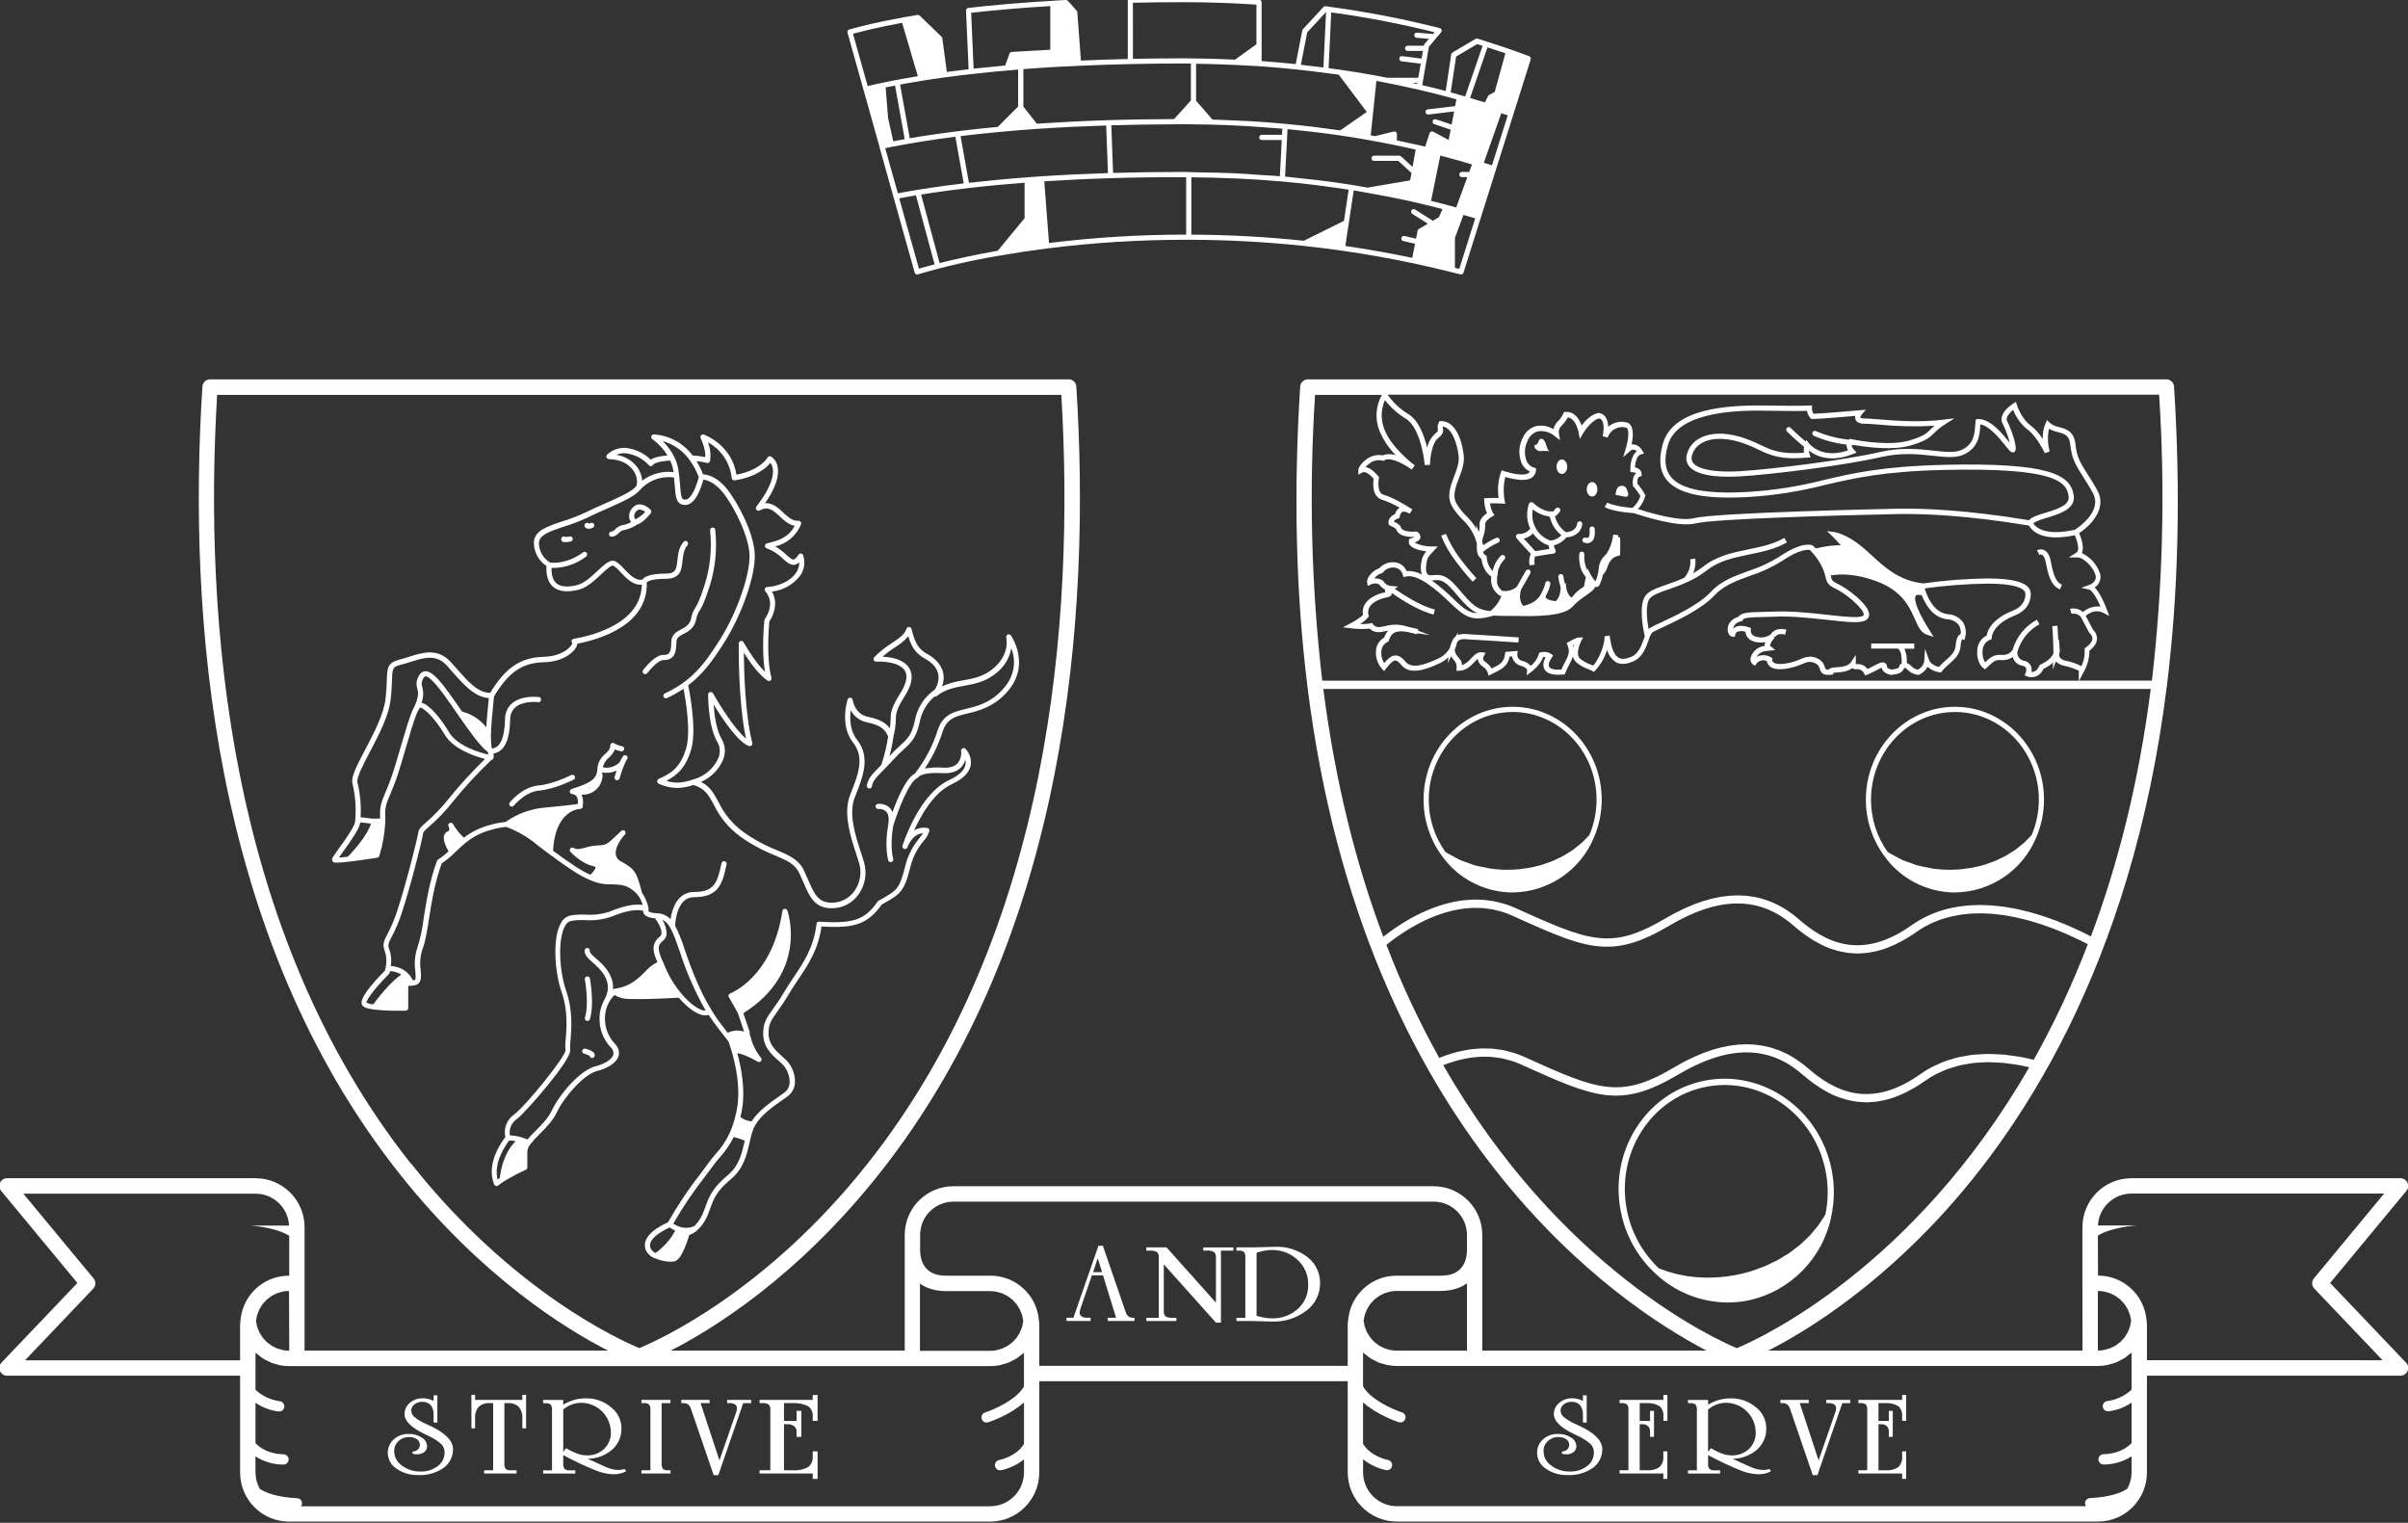 <svg xmlns="http://www.w3.org/2000/svg" viewBox="0 0 761.04 481.22">
  <rect x="0" y="0" width="761.04" height="481.22" fill="#333333" stroke="none"/>
  <defs>
    <style>
      .ak {
        fill: #fff;
      }
    </style>
  </defs>
  <path class="ak" d="M223.93,320.66c1.35,2.18,5.25,7.13,6.29,8.44,.46,1.23,4.59,12.55,2.56,22.06-.14,.66-.29,1.28-.45,1.88-.42,1.68-.98,3.32-1.68,4.91-1.13,2.48-2.65,4.77-4.5,6.77-.74,.87-1.45,1.69-2.12,2.64-.69,.98-1.54,2.1-2.5,3.37-3.86,4.9-7.33,10.09-10.4,15.52-2.41,1.12-8.69,4.19-7.06,8.73,.57,1.24,1.62,2.19,2.91,2.64,1.58,.68,3.29,1.06,5.01,1.1,.47,.02,.94-.05,1.38-.19,.55-.21,2.21-.85,4.48-8.25,.97-.35,1.85-.89,2.61-1.59,1.6-1.54,2.81-3.44,3.52-5.54l.43-1.15c1.35-3.62,2.09-5.61,6.73-9.51,3.9-3.29,4.9-7.65,5.77-11.51l.2-.86c.25-1.19,.59-2.35,1.02-3.49,.17-.38,.36-.75,.58-1.11,1.83-3.19,5.66-5.88,8.74-8.03l1.38-.98c1.42-1,2.3-2.58,2.41-4.31,.11-2.62-.84-5.17-2.63-7.08-.4-.4-.87-.82-1.37-1.25-2.04-1.8-4.35-3.84-4.35-7.37,0-2.95,.86-4.15,2.74-6.79,.96-1.34,2.16-3.02,3.58-5.42,1-1.68,2.06-3.25,3.07-4.77,3.23-4.81,6.28-9.36,7.35-16.73,9.97,.57,14.47-.48,19.04-6.96l.15-.08c5.69-3.18,6.88-3.84,8.85-11.59,.72-3.09,2.16-5.96,4.21-8.38,.85-.9,1.47-1.99,1.83-3.17,.1-.44-.18-.87-.62-.96h-.04c-1.44-.27-2.93,.02-4.17,.79,2.24-4.94,6.26-12,11.92-14.62,3.55-1.65,5.57-3.68,6-6.02,.25-1.88-.36-3.78-1.65-5.16-.31-.32-.82-.33-1.15-.02-.19,.18-.28,.45-.24,.71,.16,1.37-.22,2.76-1.08,3.85-.96,1.04-2.54,1.53-4.65,1.4-1.92-.14-3.85-.05-5.75,.27,2.43-3.61,4.34-7.55,5.66-11.7,1.3-4.11,4.03-4.76,7.8-5.68,3.45-.83,7.74-1.87,11.87-6.07,8.74-8.9,1.93-18.52,1.86-18.62-.23-.31-.65-.42-1-.26-.35,.17-.54,.56-.44,.94,.05,.22,1.27,5.48-4.38,10.01-2.96,2.38-6.02,2.93-9.24,3.53-2.3,.32-4.55,.95-6.69,1.89,.55-1.38,.67-2.9,.35-4.35-.75-3.24-3.68-5.14-4.9-5.81-2.81-1.54-3.91-3.25-5.1-7.99-.09-.35-.4-.6-.76-.62-.36,0-.68,.22-.8,.55-.62,1.86-2.4,3.05-4.65,4.56-2.02,1.27-3.9,2.77-5.57,4.47-.22,.24-.28,.59-.15,.89,.12,.31,.43,.51,.76,.48,4.73-.11,7.99,.98,9.12,2.97,1.14,2.02-.09,4.78-1.32,6.76-3.14,5.02-3.17,6.41-3.23,8.5-.01,.96-.09,1.91-.24,2.86-1.35-1.86-3.47-2.94-6.92-3.63-4.15-.84-4.81-5.17-4.84-5.35-.05-.38-.36-.67-.74-.7-.38-.04-.73,.2-.85,.56-.1,.33-2.54,8.15,1.65,13.51,3.62,4.62,2.04,9.53-.79,16.47-2.4,5.87,.07,13.38,1.87,18.87,.36,1.1,.7,2.14,.97,3.07,.78,2.89,.25,5.98-1.44,8.44-1.46,2.2-3.85,3.61-6.48,3.82-4.96,.42-6.28-2.6-8.23-7.14-.4-.94-.83-1.92-1.31-2.93-1.69-3.56-4.71-4.84-8.52-6.46-3.8-1.49-7.4-3.45-10.72-5.82-3.34-2.44-6.02-5.68-7.8-9.42-1.41-2.61-2.67-4.93-5.53-6.36,3.06-1.32,5.52-3.75,6.88-6.8,.97-2.15,.85-4.63-.32-6.67-1.73-2.88-2.36-7.78-2.58-11,2.64,4.33,7.75,12.03,11.18,13.13,.28,.09,.59,.01,.81-.19,.21-.2,.3-.51,.23-.79-2.24-8.83-2.62-22.55-2.67-28.52,1.74,2.75,4.69,6.98,7.48,8.82,.28,.19,.65,.18,.93-.02,.27-.2,.4-.55,.31-.87-1.66-6.24-.8-16.25-.65-17.84,1.34-1.9,2.89-5.86,.8-9.4,3.51-.39,6.72-2.18,8.9-4.97,1.36-1.88,1.72-4.29,.98-6.49-.1-.3-.35-.52-.66-.56-.31-.03-.6,.11-.79,.36-.81,1.21-1.32,1.51-1.61,1.55-.55,0-1.28-.64-2.17-1.44-1.08-1.05-2.29-1.96-3.59-2.72,3.68-.85,6.72-3.45,8.14-6.96,.11-.26,.08-.56-.09-.79-.15-.25-.44-.38-.72-.34-1.86,.12-3.31-1.2-4.82-2.62-1.59-1.48-3.34-3.12-5.73-2.94,3.24-4.67,4.57-8.54,3.96-11.52-.21-1.32-.96-2.49-2.07-3.23-.4-.22-.9-.07-1.11,.33h0s-2.17,3.96-9.84,5.4c-1.46-9.41-9.92-12.54-10.29-12.68-.43-.15-.89,.07-1.04,.5-.07,.2-.06,.43,.03,.62,.02,.04,1.63,3.44,1.47,5.99-1.33-.25-2.68-.41-4.03-.5-2.9-3.92-7.39-6.36-12.26-6.65-.36,0-.67,.25-.77,.59-.1,.34,.04,.71,.34,.91,1.92,1.37,3.54,3.12,4.77,5.13-3.1,.26-4.57,.83-5.3,1.34-2.13-2.09-4.91-3.4-7.89-3.7-2.17-.15-4.3,.62-5.87,2.12-.33,.31-.35,.82-.04,1.15,.15,.16,.36,.26,.58,.26,4.19,.12,6.38,1.85,7.48,3.28,1.11,1.35,1.6,3.11,1.35,4.83-.07,.19-.17,.38-.3,.53-.08,.1-.14,.18-.17,.22-1.41,1.57-5.78,3.5-9.72,5.23-2.06,.91-4.19,1.85-6.16,2.83-2.28,1.06-4.63,1.96-7.04,2.7-4.88,1.62-9.1,3.01-9.15,6.75,0,2.98,1.5,5.76,3.98,7.4-.16,3.05,.55,5.27,2.12,6.61,1.73,1.47,4.47,1.79,7.94,.93,2.72-.68,5.12-2.93,7.25-4.92,1.44-1.35,3.21-3.01,3.86-2.69,.82,.58,1.57,1.25,2.22,2.02,1.81,1.91,4.01,4.23,6.74,3.96-.2,12.03-14.99,15.97-21.48,17.11-.31,.02-.57,.23-.68,.51-.1,.27-.02,.58,.21,.77-.09,.46-.32,.88-.67,1.19-1.3,1.49-4.15,3.12-8.25,3.21-7.37,.16-12.18,3.36-17.05,11.4-3.89-.02-6.97-3.54-10.53-7.59-.62-.71-1.27-1.44-1.93-2.16-4.11-4.53-8.92-3.01-13.15-1.66-.92,.29-1.82,.58-2.71,.81-4.14,1.03-4.19,2.51-4.34,6.47-.06,1.55-.13,3.48-.42,6.07-.55,4.83-3.67,10.76-6.42,15.99-2.94,5.59-4.57,8.85-4,10.8,.87,3.68,1.17,7.48,.87,11.26h0c-.03,.37-.07,.7-.12,.99-.27,1.53-3.3,5.75-5.12,8.28-1.66,2.31-2.02,2.84-2.1,3.24-.05,.28,.03,.56,.21,.78,.19,.2,.34,.37,1.36,.37,1.3-.04,2.59-.15,3.87-.32,3.85-.45,8.81-1.24,8.85-1.24,.31-.05,.56-.27,.65-.56,1.1-3.61,1.74-7.34,1.89-11.11,0-.02-.02-.03-.02-.05,.01-.04,.02-.09,.02-.13,0-.39,.01-.79,0-1.16-.17-2.93,.36-4.18,1.51-6.92,1.32-3.06,2.45-6.2,3.39-9.41l1.22-4.15c1.61-5.51,2.9-9.88,3.87-12.21,.24-.46,.45-.89,.65-1.3,.09-.16,.2-.3,.33-.44,.63-.19,4.16,2.41,7.82,8.58,2.76,4.64,9.63,6.86,12.72,7.65-4.04,3.94-7.86,8.12-11.42,12.5-2.2,2.79-4.67,5.36-7.36,7.68-1.39,1.21-2.15,1.88-2.34,3.19-.31,2.13-4,16.76-6.73,24.94-.79,2.42-1.79,4.76-2.98,7.01-1.09,2.11-1.69,3.28-.84,5.4,.56,1.71,.65,3.54,.24,5.3-.08,.4-.16,.71-.21,.9-3.96,3.98-8.36,9.04-7.19,10.87,.44,.7,1.58,1.11,3.81,1.4,2.59,.28,5.19,.41,7.79,.38,1.23,0,2.08-.02,2.17-.02,.44-.01,.79-.37,.79-.82v-7.04c.41,.03,.81,.02,1.22-.03h0c.54-.06,1.07-.19,1.58-.37,1.43-.77,1.29-2.54,1.13-4.6-.33-2.26-.12-4.57,.62-6.73,.87-2.16,1.4-5.51,2.01-9.39,.81-5.17,1.83-11.6,4.04-17.6,1.61-1.06,3.09-2.29,4.42-3.67,.86-.82,1.74-1.66,2.7-2.46,.25-.21,.47-.37,.75-.61,2.27-1.77,4.88-3.07,7.67-3.8,1.59-.5,3.22-.83,4.88-.96,2.9,1.09,5.63,2.57,8.12,4.41,1.43,1.15,3.15,2.51,5.36,4.13,6.23,4.55,9.66,6.93,12.9,8.21h.01c2.16,1.04,4.53,1.51,6.92,1.39,.58,.04,1.18,.07,1.83,.1,.99,.04,1.97,.24,2.89,.6,1.29,.58,2.43,1.43,3.36,2.49,.77,1,1.36,2.14,1.73,3.35-1.57-.27-4.42-.24-9.02,1.52-2.81,1.22-5.87,1.74-8.92,1.53-1.64-.09-3.29,0-4.92,.27-1.3,.29-2.41,1.15-3,2.35-2.72,4.66-2.06,15.31,.23,21.96,2,5.8,1.56,11.25,1.26,14.86-.16,1.15-.19,2.31-.07,3.46-.04,2-12.37,17.37-16.29,20.31-2.26,1.59-3.33,4.39-2.71,7.08-1.24,1.58-6.17,8.41-3.55,14.96,.1,.24,.3,.42,.56,.49,.07,.02,.13,.03,.2,.03,.19,0,.37-.07,.52-.19,.58-.47,1.19-.89,1.82-1.29h0c2.23-1.36,4.53-2.58,6.91-3.67,.29-.13,.48-.42,.48-.74v-5.08c.09-.87,.46-1.69,1.04-2.34,.89-1.11,1.85-2.16,2.88-3.15,1.96-1.97,4.17-4.2,5.38-6.78,2.38-5.07,8.7-12.1,12.68-13.1,2.88-.72,6.19-2.36,6.87-4.81,.26-.96,.23-2.44-1.42-4.09-1.98-2.22-3.02-5.14-2.88-8.11,.05-2.63,1.13-5.14,2.99-7.01,1.45,.86,3.11,1.29,4.79,1.24,.81,.02,1.68,.04,2.59,.04,4.47,0,9.71-.26,12.94-.44,3.57,4.13,7.12,6.17,9.43,5.45m-11.26,69.39c-.17,.26-.33,.54-.5,.79-.45,.62-.93,1.22-1.44,1.78-.09,.1-.17,.21-.25,.31-.59,.64-1.2,1.22-1.79,1.74-.21,.19-.41,.34-.61,.51-.3,.25-.6,.5-.88,.72-.7-.29-1.26-.82-1.6-1.49-.29-.79-1.15-3.18,6-6.6,.04,.03,.12,.07,.17,.1,.13,.09,.26,.18,.44,.28,.13,.08,.28,.15,.44,.24,.19,.1,.37,.19,.58,.29,.06,.03,.1,.05,.16,.08-.23,.42-.47,.84-.72,1.24m22.65-29.45c-.86,3.78-1.75,7.69-5.24,10.62-4.96,4.18-5.81,6.44-7.2,10.19l-.43,1.15c-.62,1.81-1.64,3.45-2.98,4.81-.19,.09-.39,.14-.59,.21-.17,.06-.34,.13-.51,.18s-.38,.06-.56,.09c-.2,.04-.4,.07-.6,.09-.18,.01-.37-.02-.55-.02-.21,0-.42,0-.63-.03-.41-.06-.81-.15-1.2-.27-.39-.12-.77-.28-1.13-.46-.15-.07-.26-.14-.39-.21-.16-.09-.34-.18-.47-.26l-.08-.05c2.98-5.21,6.35-10.2,10.06-14.92,.97-1.28,1.84-2.42,2.54-3.41,.63-.89,1.31-1.69,2.03-2.53,1.79-1.95,3.29-4.15,4.46-6.52,.67,.17,1.34,.33,1.93,.53,.05,.02,.09,.04,.15,.05,.52,.18,.98,.38,1.44,.58l-.05,.19Zm47.04-127.98c.46-1.73,.71-3.52,.74-5.31,.05-1.89,.08-3.04,2.98-7.68,2.13-3.41,2.59-6.25,1.36-8.43-1.27-2.24-4.21-3.53-8.57-3.76,1.24-1.05,2.54-2.02,3.91-2.9,1.6-.94,3.03-2.13,4.26-3.51,1.17,3.78,2.58,5.56,5.36,7.08,1.03,.56,3.5,2.15,4.1,4.74,.3,1.76-.1,3.57-1.11,5.04-3.29,2.28-5.54,5.76-6.25,9.7-.98,4.56-2.28,5.75-4.64,7.92-1.17,1.04-2.28,2.14-3.34,3.3l-.08,.09c.56-2.06,.99-4.16,1.3-6.27m-59.07-86.43c.22,.08,.46,.07,.66-.04,.2-.11,.35-.3,.41-.52,.31-2,.08-4.04-.66-5.93,4.21,2.3,7.02,6.53,7.52,11.3,.02,.22,.14,.43,.32,.56,.18,.14,.4,.2,.62,.16,6.96-1.09,10.11-4.06,11.28-5.54,.38,.49,.63,1.07,.74,1.68,.38,2.01-.21,5.73-5.16,12.15-.28,.36-.21,.87,.14,1.15,.26,.2,.61,.23,.89,.07,2.6-1.43,4.11-.21,6.36,1.89,1.33,1.25,2.81,2.63,4.73,2.98-2.1,3.84-5.45,4.69-7.95,5.33l-.87,.22c-.44,.12-.69,.57-.57,1.01,.07,.26,.27,.47,.53,.56,1.97,.71,3.75,1.85,5.21,3.34,1.18,1.08,2.23,1.97,3.47,1.86,.61-.1,1.18-.39,1.61-.83,.03,1.23-.35,2.43-1.07,3.43-1.71,2.47-5.37,4.24-9.09,4.4-.45,.02-.8,.41-.78,.86,0,.18,.08,.36,.2,.5,3.42,3.91,.01,8.56-.13,8.75-.09,.12-.14,.25-.16,.4-.05,.42-.97,9.38,.19,16.32-3.39-3.33-6.72-9.29-6.76-9.36-.18-.32-.55-.48-.91-.39-.36,.09-.61,.41-.62,.78,0,.78-.23,18.25,2.29,30.04-3.49-2.8-8.55-10.96-10.44-14.31-.19-.32-.56-.48-.92-.39-.36,.1-.6,.42-.61,.79,0,.41-.02,10.1,2.94,15.04,.91,1.6,.99,3.55,.21,5.22-1.53,3.28-4.44,5.7-7.94,6.6l-.03,.02h-.02c-3.91,1.32-6.13,1.08-8.34,.38,3.32-1.69,6.14-4.07,7.85-10.01,1.89-6.55-.81-19.45-.96-20.18,4.43-3.34,7.62-7.53,11.45-13.62,5.64-8.96,9.85-21.17,9.58-27.8-.27-6.69-5.33-16.34-8.89-20.73-3.1-3.84-6.16-4.43-7.43-4.51-.32-.82-.69-1.62-1.1-2.41-.14-.27-.29-.53-.44-.8-.18-.32-.34-.65-.53-.95,1.07,.08,2.13,.26,3.16,.54m-13.89-6.9c3.4,.95,6.38,3.03,8.45,5.89,1.24,1.68,2.24,3.53,2.97,5.49-.57,2.43-2.24,7.01-4.14,7.12-1.24,.16-1.46-.53-1.74-4.35-.11-1.82-.32-3.64-.62-5.44-.25-1.3-.68-2.56-1.27-3.74h0c-.92-1.84-2.15-3.52-3.63-4.95m-8.19,8.04c-1.6-2-3.9-3.32-6.43-3.69,.91-.41,1.91-.58,2.9-.5,2.83,.32,5.45,1.66,7.35,3.78,.17,.21,.43,.31,.7,.28,.26-.02,.5-.18,.63-.41,.07-.11,.74-1.06,5.41-1.35,.12,.26,.23,.52,.32,.77,.07,.18,.15,.37,.21,.54,.17,.49,.3,.99,.39,1.5,.05,.29,.07,.55,.11,.83-3.52-.39-7.06,.58-9.89,2.73-.11-1.64-.71-3.2-1.72-4.49m-84.19,113.48c-.09,.22-.18,.44-.28,.66-.19,.41-.41,.83-.65,1.25-.11,.19-.2,.38-.32,.57-.33,.55-.69,1.09-1.06,1.62-.04,.05-.07,.11-.11,.16-.42,.59-.85,1.15-1.27,1.69-.14,.18-.28,.34-.42,.51-.28,.34-.55,.68-.82,.98-.16,.19-.32,.37-.47,.54-.22,.24-.43,.48-.61,.68-.14,.15-.28,.31-.41,.44-.16,.17-.31,.32-.42,.45-.08,.09-.19,.19-.25,.25l-.03,.04c-1.37,.16-2.25,.23-2.82,.26,.36-.51,.83-1.17,1.27-1.78,2.77-3.86,5.1-7.2,5.4-8.95,.02-.11,.04-.23,.06-.35,.23,.01,.48,.02,.68,.03,.13,0,.28,.02,.4,.03,.37,.03,.75,.07,1.11,.14,.39,.08,.79,.13,1.19,.16h.03c-.07,.21-.12,.41-.2,.62m14.95-46.58c-.42,1.01-.46,2.15-.12,3.19,.29,1.2,.61,2.55-.96,5.89-.21,.36-.4,.73-.56,1.11-.04,.07-.06,.13-.1,.21,0,.01,0,.03,0,.04-.94,2.24-2.09,6.07-3.94,12.38l-1.22,4.14c-.92,3.15-2.02,6.23-3.32,9.25-1.18,2.8-1.82,4.34-1.63,7.65,0,.14,.01,.29,.01,.46-.41,.03-.81,.05-1.24,.05-.19,0-.38,.01-.56,.02-.68,0-1.35-.06-2.01-.18-.41-.08-.82-.13-1.23-.16-.15-.01-.33-.02-.49-.04-.22-.01-.41-.03-.65-.04,.21-3.7-.12-7.41-.99-11.01-.41-1.41,1.77-5.57,3.88-9.58,2.81-5.36,6.01-11.43,6.59-16.56,.31-2.65,.38-4.7,.44-6.2,.14-3.89,.15-4.21,3.1-4.95,.92-.23,1.86-.53,2.81-.83,4.14-1.32,8.04-2.56,11.46,1.2,.65,.72,1.28,1.44,1.9,2.15,3.54,4.04,6.99,7.82,11.33,8.08-.4,3.96-.67,6.95-.8,9.24-1.93-2.45-4.62-4.19-7.64-4.95-.25-.36-.5-.71-.73-1.05-1.49-2.14-2.9-4.18-4.09-5.77-3.34-4.49-5.33-6.11-6.96-5.95-1.43,.18-2.06,1.72-2.27,2.23m9.95,17.07c-2.49-4.18-6.25-8.83-8.74-9.32,.62-1.58,.71-3.32,.25-4.95-.26-.71-.25-1.49,.04-2.18,.22-.53,.56-1.17,.96-1.23,.62-.08,2.08,.78,5.46,5.3,1.18,1.58,2.58,3.6,4.05,5.73,.33,.48,.63,.9,.94,1.35h0v.02c3.87,5.53,6.76,9.48,8.82,11.13h0l.02,.02c.12,.1,.24,.15,.35,.23l.03,.09c.1,.29,.19,.58,.25,.88-2.25-.52-9.78-2.56-12.46-7.08m-15.4,76.79c-.17,.12-.35,.26-.52,.4-.32,.25-.64,.52-.97,.81-.18,.16-.36,.32-.54,.49-.33,.31-.65,.63-.98,.95-.17,.17-.33,.33-.5,.5-.37,.38-.73,.78-1.08,1.17-.1,.11-.21,.22-.31,.34-.44,.5-.86,.99-1.25,1.47-.15,.18-.27,.33-.4,.5-.25,.3-.49,.6-.7,.87l-.38,.49c-.19,.25-.37,.47-.52,.68-.1,.13-.17,.23-.25,.34-.05,.06-.11,.15-.16,.21-.74-.07-1.46-.25-2.14-.53h0c-.1-.96,3.13-5.1,7.09-9.06,.09-.09,.17-.21,.21-.34,0,0,.06-.22,.15-.59,1.27,.05,2.5,.43,3.57,1.1-.09,.07-.2,.15-.29,.23m76.28-26.35c-1.63-6.24-2.05-7.17-6.59-9.68-.86-.4-1.46-1.2-1.62-2.13-.32-2.1,1.54-4.93,2.87-6.32,.3-.32,.3-.83-.01-1.14-.31-.32-.82-.32-1.14-.01l-.99,.94c-3.48,3.33-3.68,3.53-6.54,3.64-1.29,.08-2.57,.31-3.82,.68-1.74,.46-2.77,.69-3.63,.12-.37-.25-.88-.15-1.13,.22-.21,.31-.18,.73,.07,1,.14,.15,3.39,3.71,7.17,4.51,.47,.1,.7,.26,.73,.37,.11,.44-.71,1.53-1.62,2.37-2.84-1.21-6.08-3.43-11.78-7.58,.49-10.05,5.25-12.49,7.49-13.08,.86-.12,1.24-.19,1.28-.2,.42-.08,.7-.46,.66-.89,0-.07-.07-.11-.09-.18,.02-.05,.06-.07,.07-.12,.19-1.11,.03-2.24-.45-3.26h.11c3.42,.19,6.35-2.43,6.55-5.85,0-.15,.01-.3,0-.44,0-.18-.05-.35-.15-.5,.01-.07,.02-.16,.03-.24,.47,.08,.96,.12,1.44,.12,1.08,0,2.15-.24,3.13-.7-.2,.6-.41,1.25-.63,2.01-.12,.43,.13,.88,.56,1.01,.07,.02,.15,.03,.23,.03,.36,0,.68-.24,.78-.59,1.34-4.62,2.32-5.96,2.36-6.01,.28-.35,.23-.86-.11-1.15-.35-.28-.86-.23-1.15,.12h0c-.41,.59-.76,1.23-1.02,1.9h-.01c-1.38,1.43-3.4,2.05-5.35,1.65,.27-1.21,.94-2.3,1.91-3.07,.83-.69,1.48-1.58,1.88-2.58,.65,.25,1.31,.45,1.99,.59,.44,.09,.87-.2,.96-.64s-.2-.87-.64-.96c-.85-.15-1.67-.44-2.41-.88-.35-.29-.86-.24-1.15,.1-.12,.15-.19,.33-.19,.52,0,1.15-.69,1.82-1.58,2.67-1.5,1.17-2.42,2.94-2.51,4.84-.11,3.48-2.87,4.54-8.15,6.26-.43,.14-.66,.6-.52,1.03,.1,.3,.36,.52,.67,.56,.57,.03,1.1,.3,1.46,.75,.4,.72,.52,1.56,.36,2.37h0c-.12,.03-.21,.04-.35,.07-1.39,.21-4.34,.58-9.6,1.05-4.64,.31-9.11,1.91-12.9,4.6-1.73,.15-3.43,.48-5.09,.99-2.92,.77-5.66,2.12-8.06,3.96-1.35-1.22-2.5-2.66-3.39-4.25l-.06-.1c-.24-.38-.75-.49-1.13-.25-.38,.24-.49,.75-.25,1.13l.03,.05c.18,.28,.25,.61,.2,.93-.11,.26-.32,.46-.59,.55-.52,.24-.91,.69-1.06,1.24-.51,1.74,1.04,4.4,1.41,4.99-1,.98-2.1,1.85-3.29,2.59-.16,.09-.29,.24-.35,.42-2.35,6.23-3.39,12.86-4.23,18.19-.35,3.06-.99,6.09-1.91,9.03-.84,2.39-1.1,4.96-.74,7.47,.11,1.43,.22,2.77-.13,2.98-.19,.06-.38,.11-.57,.15-.16-.3-.34-.59-.53-.87-.03-.05-.06-.11-.1-.16-1.01-1.5-2.5-2.61-4.24-3.13-.06-.02-.1-.03-.16-.05-.25-.07-.5-.14-.73-.18-.11-.02-.21-.04-.31-.06-.17-.03-.32-.05-.47-.07s-.26-.03-.38-.04c-.04,0-.08,0-.11,0,.28-1.76,.12-3.57-.48-5.25-.57-1.43-.26-2.04,.78-4.05,1.23-2.32,2.26-4.74,3.08-7.24,2.81-8.44,6.48-22.99,6.79-25.23,.1-.68,.49-1.04,1.8-2.18,2.76-2.38,5.29-5.02,7.55-7.88,3.77-4.67,7.84-9.08,12.19-13.22,.17-.04,.33-.13,.46-.25,.38-.38,.46-.95,.25-1.86,3.4-.53,5.15-4.05,5.31-10.78-.05-1.46,.55-2.86,1.64-3.83,2.54-2.18,7.18-1.63,7.22-1.61,.44,.04,.84-.26,.91-.7,.06-.45-.25-.86-.7-.92-.22-.03-5.4-.66-8.49,1.99-1.44,1.27-2.25,3.11-2.21,5.03-.14,5.84-1.51,8.96-4.07,9.25-.03,0-.06-.01-.08-.03-.11-.45-.19-.9-.24-1.36,0-.66-.02-1.54-.08-2.72,.05-2.55,.36-6.31,.97-12.32,4.65-7.74,8.95-10.69,15.83-10.84,5.91-.13,9.62-3.14,10.38-5.25,.07-.2,.12-.4,.14-.61,7.42-1.44,22.39-6.02,21.94-19.37,.17-.21,1.23-1.14,6.02-1.14s5-3.04,5.28-5.71c.19-1.73,.38-3.52,1.57-4.9,.29-.34,.25-.86-.09-1.15-.34-.29-.85-.26-1.14,.08h0c-1.52,1.77-1.75,3.9-1.95,5.79-.3,2.74-.46,4.26-3.66,4.26-5.14,0-6.83,1.04-7.38,1.86-2.12,.51-4.08-1.53-5.82-3.36-.76-.9-1.64-1.69-2.63-2.33-1.65-.88-3.46,.8-5.74,2.94-1.98,1.85-4.21,3.95-6.53,4.53-2.05,.51-4.83,.82-6.49-.59-1.1-.93-1.59-2.6-1.53-4.88,.22,.01,.47,.03,.77,.03,3.68-.1,7.23-1.36,10.15-3.6,.36-.26,.45-.77,.19-1.14-.25-.36-.75-.46-1.11-.2l-.02,.02c-5.43,3.89-9.89,3.3-10.48,3.2-2.16-1.31-3.48-3.64-3.49-6.16,.04-2.57,3.57-3.74,8.04-5.22,2.48-.76,4.9-1.69,7.25-2.79,1.94-.96,4.06-1.89,6.1-2.79,5.19-2.29,8.77-3.95,10.31-5.71,.01-.01,.04,0,.05-.02,2.69-3.18,6.82-4.75,10.94-4.16,.11,1,.19,1.95,.26,2.81,.22,2.94,.41,5.32,2.45,5.77,.05,.01,.12,.01,.17,.02,.18,.04,.37,.06,.56,.07,.09,0,.18,0,.28,0,3.25-.19,5.01-5.93,5.54-7.99,1.05,.1,3.47,.71,6.07,3.91,3.85,4.75,8.3,14.04,8.53,19.77,.25,6.25-3.93,18.29-9.33,26.86-5.34,8.49-9.31,13.19-17.44,17.01-.41,.19-.58,.68-.39,1.08,.19,.41,.68,.58,1.08,.39,1.82-.85,3.57-1.83,5.24-2.94,.55,2.83,2.39,13.31,.85,18.68-1.82,6.32-4.91,8.12-8.75,9.82-.29,.15-.46,.46-.43,.79,.03,.34,.26,.64,.58,.76,1.79,.8,3.71,1.24,5.66,1.3,1.78-.05,3.54-.37,5.21-.96,3.64,1.07,4.85,3.27,6.49,6.31,1.89,3.95,4.73,7.37,8.27,9.96,3.42,2.44,7.13,4.46,11.04,6,3.77,1.6,6.26,2.66,7.69,5.66,.47,.98,.89,1.95,1.28,2.87,1.99,4.63,3.69,8.62,9.86,8.12,3.12-.25,5.95-1.92,7.68-4.52,1.97-2.87,2.57-6.46,1.66-9.82-.28-.95-.62-2.01-.99-3.12-1.82-5.54-4.08-12.43-1.91-17.74,2.96-7.25,4.72-12.79,.57-18.1-2.23-2.85-2.26-6.67-1.94-9.23,1.05,1.97,2.92,3.37,5.11,3.81,4.44,.89,5.87,2.34,6.72,4.51-.45,3.04-1.17,6.03-2.15,8.95-.23,.24-.49,.5-.7,.72-2.26,2.3-3.5,3.57-3.87,5.79-.07,.44,.23,.86,.67,.94,.04,0,.09,0,.13,0,.4,0,.73-.29,.8-.68,.28-1.71,1.27-2.71,3.43-4.91,.92-.94,2.02-2.06,3.33-3.51,1.02-1.12,2.1-2.18,3.23-3.19,2.44-2.23,4.05-3.71,5.13-8.78,.6-3.11,2.24-5.92,4.64-7.98,.24,.07,.49,.03,.69-.12,2.68-2.17,5.58-2.7,8.67-3.27,3.28-.6,6.68-1.23,9.96-3.86,2.63-1.94,4.42-4.82,4.99-8.05,1.17,3.16,1.84,8.43-3.21,13.56-3.8,3.87-7.68,4.8-11.09,5.63-3.97,.96-7.4,1.79-8.98,6.77-1.54,4.86-3.92,9.4-7.03,13.43-.11,.1-.22,.22-.31,.34-2.7,1.44-5.39,7.79-6.96,12.12-.19-.5-.47-.96-.83-1.36-1.02-.96-2.41-1.43-3.81-1.27-.44,.06-.75,.47-.69,.92,.07,.44,.47,.74,.91,.7,.89-.09,1.77,.2,2.43,.79,.77,.81,.99,2.3,.63,4.29-1.21,6.85-.03,10.94,.02,11.11,.12,.43,.56,.67,.99,.56h.02c.43-.14,.68-.59,.55-1.02-.01-.04-1.11-3.91,0-10.31,1.63-5.35,5.12-14.15,7.6-15.17,.06-.02,.07-.09,.12-.12,.07-.04,.14-.05,.2-.11l.24-.29c.4-.35,2.02-1.37,7.45-1.06,2.68,.14,4.64-.5,5.94-1.93,.59-.66,1.02-1.46,1.26-2.32,.13,.51,.15,1.04,.05,1.56-.34,1.79-2.05,3.42-5.08,4.83-9.67,4.49-14.62,20.14-14.82,20.8-.13,.43,.11,.88,.54,1.02,.42,.13,.87-.1,1.01-.52,.07-.19,1.49-4.29,4.92-4.46-.34,.56-.73,1.08-1.15,1.59-2.19,2.6-3.74,5.69-4.51,9-1.8,7.07-2.51,7.47-8.07,10.57l-.32,.17c-.11,.06-.2,.15-.27,.25-4.04,5.82-7.65,7.05-18.46,6.38-.4-.07-.78,.2-.85,.6,0,.04,0,.07-.01,.11-.91,7.44-3.96,11.97-7.18,16.78-1.03,1.54-2.1,3.12-3.12,4.84-1.39,2.34-2.57,3.99-3.51,5.3-1.97,2.75-3.05,4.27-3.05,7.74,0,4.28,2.72,6.67,4.9,8.6,.47,.41,.91,.8,1.29,1.18,1.45,1.57,2.23,3.66,2.16,5.8-.07,1.25-.71,2.4-1.74,3.12l-1.37,.97c-3.06,2.14-6.82,4.78-8.91,8.05-.63-.06-1.25-.19-1.84-.4h-.02c-.59-.26-1.16-.58-1.68-.95,.11-.43,.21-.87,.31-1.33,1.46-6.81-.02-14.28-1.29-18.83,1.14,.03,3.91,1.15,6.45,2.66,.34,.2,.78,.13,1.04-.18,.26-.31,.25-.75,0-1.06-1.65-2.03-2.81-4.42-3.38-6.98-.05-.16-.14-.3-.27-.4,.14-.2,.18-.45,.11-.68l-2.04-6.02c20.74-13.03,13.99-32.28,13.92-32.47-.14-.34-.48-.56-.85-.53-.37,.04-.67,.32-.72,.69-3.18,21.01-16.37,26.01-16.5,26.06-.43,.16-.64,.63-.49,1.05,.02,.05,.04,.09,.07,.14,.02,.03,1.43,2.36,2.85,5.04l1.97,5.82c-1.72-.54-3.58-.4-5.2,.4-1.06-1.36-2.17-2.82-3.09-4.08-5.16-7.36-8.12-15.33-10.49-22.23-.8-2.6-1.81-5.13-3.02-7.56,.05-1.3,.59-9,5.96-9,7.61,0,8.97-3.93,10.3-10.4,.09-.44-.19-.87-.63-.97-.44-.09-.87,.19-.97,.63h0c-1.33,6.47-2.49,9.1-8.71,9.1-4.92,0-6.85,4.8-7.4,8.58-1.14-1.16-2.7-1.83-4.33-1.85h-.06c-2.21-.12-2.6-.67-2.63-.73-.03-.06-.03-.14,0-.21v-.02c.08-.14,.11-.31,.09-.47-.34-1.9-1.11-3.7-2.24-5.27m-16.96-32.67c.36-.17,.69-.34,1.02-.52-.03,.02-.06,.06-.09,.08-.29,.19-.6,.33-.93,.44m-22.99,111.56c-.39,.39-.75,.81-1.08,1.25-.05,.07-.11,.13-.16,.2-.34,.47-.66,.96-.94,1.46-.07,.12-.13,.24-.2,.36-.27,.49-.51,.99-.73,1.48-.03,.08-.06,.15-.09,.22-.19,.46-.36,.91-.51,1.35-.04,.1-.07,.2-.1,.3-.15,.47-.28,.93-.4,1.37-.03,.1-.05,.19-.07,.29-.22,.91-.36,1.71-.45,2.32l-.02,.11c-.04,.31-.07,.57-.09,.76-.25,.17-.49,.33-.7,.47-1.39-5.39,2.67-11.04,3.67-12.33,.67,0,1.33,.08,1.99,.21h.02c-.06,.06-.1,.12-.15,.18m41.2-53.83c-2.3,2.29-4.91,4.9-9.9,5.51-.13,.02-.25,.08-.36,.15,.37-4.94-3.84-8.46-5.64-9.96-1.54-1.29-1.7-1.97-1.71-2.08,.09-.39-.11-.79-.47-.94-.4-.18-.88,0-1.06,.4v.03c-.2,.44-.37,1.71,2.2,3.85,3.28,2.74,6.72,6.53,4.19,11.55,0,.01,0,.03,0,.05-1.09,1.8-1.7,3.85-1.76,5.96-.15,3.42,1.06,6.77,3.35,9.32,.77,.58,1.15,1.55,1,2.5-.4,1.44-2.69,2.92-5.69,3.67-4.58,1.15-11.16,8.46-13.76,13.99-1.09,2.33-3.2,4.45-5.06,6.33-.96,.97-1.88,1.89-2.63,2.8-1.75-.78-3.63-1.23-5.54-1.31-.35-1.99,.49-4,2.16-5.13,2.92-2.19,17.53-19.01,16.9-21.9-.07-1.01-.04-2.03,.1-3.04,.28-3.51,.76-9.4-1.35-15.52-2.41-6.98-2.59-16.81-.37-20.6,.37-.78,1.06-1.35,1.89-1.57,1.51-.26,3.05-.34,4.58-.24,3.27,.21,6.54-.35,9.55-1.64,5.01-1.92,7.64-1.6,8.63-1.33,0,.3,.06,.59,.2,.85,.48,.88,1.67,1.38,3.58,1.54,.76,1.01,2.21,3.3,2.04,4.83-.03,.36-.2,.69-.49,.91-2.8,2.21-2.3,4.72-.81,8.11-1.45,.72-2.74,1.72-3.8,2.94m5.65-2.82c-1.89-4.11-1.88-5.48-.03-6.94,.62-.49,1.02-1.22,1.1-2.01,0-1.62-.48-3.21-1.39-4.55,2.29,.95,3.38,3.72,5.52,9.94,2.08,6.51,4.83,12.78,8.2,18.73-1.71,.17-4.78-1.92-7.64-5.32-2.44-2.9-4.37-6.2-5.69-9.75-.01-.04-.05-.05-.07-.09"/>
  <path id="c" data-name="Path 2043" class="ak" d="M209.58,208.61c3.02,0,4.19-1.57,4.19-5.63,0-1.38,.77-1.86,2.25-2.64s3.35-1.77,3.98-4.47c.15-1.04,.53-2.03,1.1-2.91,.59-.91,1.4-2.16,3.13-7.56,1.87-5.8,2.48-11.93,1.81-17.99-.05-.43-.44-.74-.87-.69-.02,0-.04,0-.06,0-.44,.07-.75,.49-.68,.93,.61,5.81,.02,11.68-1.75,17.24-1.66,5.19-2.43,6.38-2.94,7.17-.67,1.03-1.12,2.2-1.32,3.42-.47,1.98-1.78,2.67-3.16,3.4-1.46,.78-3.11,1.65-3.11,4.08,0,3.8-.97,4-2.56,4-2.64,0-5.97,4.29-6.34,4.78-.27,.36-.2,.87,.16,1.14,.14,.11,.31,.17,.49,.17,.25,0,.49-.12,.65-.32,1.21-1.6,3.66-4.13,5.04-4.13"/>
  <path id="d" data-name="Path 2044" class="ak" d="M180.55,244.92c-.06,.03-5.67,2.88-10.35,3.29-5.18,.46-8.94,5.19-9.1,5.39-.27,.36-.19,.87,.17,1.14,.35,.26,.83,.2,1.11-.13,.04-.04,3.49-4.37,7.97-4.77,5-.45,10.7-3.34,10.95-3.47,.4-.21,.56-.7,.35-1.1-.21-.4-.7-.56-1.1-.35h0"/>
  <path id="e" data-name="Path 2045" class="ak" d="M184.87,321.58c-.13,.43,.11,.89,.54,1.02,.08,.02,.16,.04,.24,.04,.36,0,.68-.23,.78-.58,1.47-4.81,.08-12.49,.02-12.8-.05-.45-.46-.77-.91-.71s-.77,.46-.71,.91c0,.03,.01,.07,.02,.1,.02,.07,1.38,7.61,.02,12.03"/>
  <path id="f" data-name="Path 2046" class="ak" d="M184.01,332.01c-.1,.44,.17,.88,.61,.98,.6,.13,1.18,.35,1.72,.65,.05,.34,.31,.61,.65,.67,.05,.01,.1,.02,.16,.02,.39,0,.73-.28,.8-.66,.24-1.24-1.47-1.92-2.94-2.27-.43-.11-.87,.16-.98,.59v.02"/>
  <path id="g" data-name="Path 2047" class="ak" d="M200.22,160.18c-1.11,.92-1.61,2.38-1.29,3.78,.1,.37,.29,.72,.54,1.01-.72,.42-1.5,.72-2.31,.9-1.05,.12-2.02,.62-2.73,1.4-.31,.39-.76,.65-1.25,.72-.45,.07-.75,.48-.69,.93,.06,.4,.4,.69,.8,.69,.04,0,.08,0,.12,0,.84-.12,1.6-.54,2.16-1.17,.46-.54,1.11-.88,1.82-.96,1.45-.34,2.83-.94,4.07-1.77,1.54-.39,3.41-2.51,4.23-3.53,.26-.32,.24-.78-.05-1.08-1.04-1.09-3.52-2.68-5.43-.92m2.89,2.44c-.45,.35-1.25,.92-2.16,1.49-.23-.11-.4-.33-.46-.58-.16-.81,.16-1.65,.83-2.15,.24-.23,.56-.36,.89-.35,.63,.06,1.23,.31,1.71,.72-.27,.31-.54,.59-.81,.86"/>
  <path id="h" data-name="Path 2048" class="ak" d="M180.07,169.52c-.45,.09-.9,.15-1.36,.18-.32-.27-.8-.25-1.1,.05-.25,.29-.32,.69-.17,1.04,.21,.38,.57,.54,1.19,.54,.58-.02,1.15-.09,1.72-.21,.44-.08,.74-.5,.66-.94h0c-.07-.44-.48-.74-.91-.67h-.03"/>
  <path id="i" data-name="Path 2049" class="ak" d="M186.69,165.27c-.19,.08-.38,.15-.58,.19-.18-.2-.46-.3-.73-.24-.44,.08-.73,.51-.65,.95,.07,.33,.28,.62,.58,.77,.22,.11,.46,.17,.7,.16,.46-.02,.91-.13,1.33-.33,.41-.18,.61-.66,.43-1.07s-.66-.61-1.07-.43h0"/>
  <path id="j" data-name="Path 2050" class="ak" d="M651.67,184.79c-1.97-.88-2.73-3.18-3.52-7.39-.35-1.87-1.06-3.07-2.1-3.56-.73-.33-1.57-.31-2.28,.06l.78,1.44c.26-.13,.56-.13,.83-.02,.52,.26,.94,1.1,1.18,2.37,.77,4.08,1.58,7.3,4.46,8.58l.66-1.49Z"/>
  <path id="k" data-name="Path 2051" class="ak" d="M465.42,183.82l1.18-1.11c-1.92-2.1-3.72-4.3-5.42-6.58-1.7-2.29-3.11-4.78-4.19-7.43l-1.53,.57c1.13,2.79,2.62,5.42,4.42,7.82,1.73,2.34,3.57,4.59,5.54,6.73"/>
  <path id="l" data-name="Path 2052" class="ak" d="M486.73,142.55c1.04-.08,3.05,0,3.05,0-1.12-.24-1.04-3.53-2.42-3.85s-.78,1.52-1.98,1.85,.32,2.08,1.36,2.01"/>
  <path id="m" data-name="Path 2053" class="ak" d="M493.63,149.77c.93,0,1.68-1.02,1.68-2.28s-.76-2.29-1.68-2.29-1.68,1.02-1.68,2.29,.76,2.28,1.68,2.28"/>
  <path id="n" data-name="Path 2054" class="ak" d="M503.17,152.34c-.93,0-1.68,1.02-1.68,2.29s.76,2.28,1.68,2.28,1.68-1.02,1.68-2.28-.76-2.29-1.68-2.29"/>
  <path id="o" data-name="Path 2055" class="ak" d="M499.36,164.74c-.44-.05-.85,.26-.91,.7-.32,2.45-2.82,2.71-3.57,2.74-1.7-1.2-2.92-2.97-3.43-4.98,.6-.42,1.12-.94,1.53-1.54,.25-.37,.15-.88-.22-1.13-.36-.24-.83-.16-1.1,.18-.26,.38-.58,.71-.93,1-.1-.04-.2-.11-.29-.1-3,.19-5.84-2.66-5.87-2.69-.31-.32-.83-.33-1.15-.01-.1,.09-.17,.21-.21,.34-.88,2.55-.73,5.35,.41,7.79-.86,1.16-2.26,1.79-3.69,1.68-.32,.01-.61,.19-.76,.47-.14,.29-.09,.64,.12,.88,1.53,1.74,3.52,3.91,4.48,4.94-.47,1.15-.59,2.42-.35,3.64l1.62-.22c-.14-.85-.13-1.71,.05-2.56h0s4.48-.79,5.84-.91c.28-.02,.53-.18,.65-.43,.13-.25,.12-.55-.02-.79-.24-.43-.4-.91-.47-1.4,1.56-.39,2.95-1.29,3.95-2.54,1.77-.07,4.61-.97,5.03-4.15,.06-.44-.26-.85-.7-.91m-14.14,9.45c-.64-.69-2.2-2.37-3.65-4,1.1-.24,2.11-.8,2.89-1.62,.11,.16,.24,.28,.35,.43,.16,.2,.31,.38,.47,.57,.26,.29,.53,.56,.82,.81,.16,.14,.31,.29,.47,.41,.29,.23,.6,.44,.91,.64,.13,.08,.25,.17,.38,.24,.37,.22,.77,.4,1.18,.55,.12,.04,.25,.08,.37,.11,.04,.38,.13,.76,.25,1.13-1.46,.21-3.54,.56-4.43,.72m5.01-3.39c-.22,0-.44-.04-.66-.11-3.83-1.58-5.99-5.67-5.13-9.72,1.47,1.21,3.25,1.99,5.14,2.23,.06,.14,.15,.25,.27,.34,.53,2.22,1.79,4.19,3.59,5.59-.82,.94-1.97,1.54-3.21,1.67"/>
  <path id="p" data-name="Path 2056" class="ak" d="M503.09,166.35c-.45,.05-.77,.44-.73,.89,.21,2.05-.25,2.56-.4,2.67-.23,.11-.5,.12-.73,.02-.41-.17-.89,.02-1.07,.44-.17,.4,.01,.87,.41,1.06,.34,.14,.7,.22,1.07,.22,.46,0,.9-.13,1.27-.4,.94-.67,1.29-2.03,1.08-4.15-.04-.44-.43-.77-.87-.74h-.02"/>
  <path id="q" data-name="Path 2057" class="ak" d="M514.54,155.77c-.48-2.02-1.28-2.5-2.59-2.14s-1.34,2.74-1.34,2.74c2.15,.35,4.4,1.42,3.93-.59"/>
  <path id="r" data-name="Path 2058" class="ak" d="M478.07,282.03c11.27-.13,21.38-6.97,25.69-17.39,1.62-3.77,2.46-7.84,2.46-11.95,0-16.18-12.63-29.34-28.15-29.34s-28.15,13.16-28.15,29.34c-.02,6.33,1.97,12.5,5.69,17.63,5.14,7.32,13.52,11.68,22.46,11.71m0-57.04c14.62,0,26.52,12.43,26.52,27.71,0,3.84-.77,7.64-2.27,11.17-.39,.45-.83,.87-1.26,1.3-.37,.37-.71,.77-1.1,1.12-.5,.45-1.04,.86-1.57,1.27-.38,.3-.73,.62-1.13,.91-.59,.42-1.24,.79-1.86,1.18-.38,.23-.73,.49-1.12,.71-.68,.38-1.41,.7-2.12,1.04-.37,.18-.72,.38-1.1,.54-.76,.32-1.55,.59-2.34,.86-.37,.13-.71,.28-1.09,.4-.8,.25-1.64,.44-2.47,.63-.38,.09-.75,.21-1.13,.28-.9,.18-1.82,.3-2.74,.41-.33,.04-.65,.11-.99,.15-1.26,.12-2.54,.19-3.82,.19-1.78,0-3.57-.12-5.33-.36-.6-.08-1.16-.25-1.75-.36-1.13-.21-2.27-.4-3.37-.71-.64-.18-1.24-.46-1.86-.68-.99-.35-2-.66-2.95-1.09-.65-.3-1.24-.69-1.87-1.02-.85-.45-1.72-.87-2.52-1.39-3.45-4.82-5.3-10.61-5.28-16.54,0-15.28,11.9-27.71,26.52-27.71"/>
  <path id="s" data-name="Path 2059" class="ak" d="M578.78,384.34c1.03-4.85,1.07-9.86,.1-14.72-3.79-19.15-21.84-31.76-40.19-28.11-18.37,3.65-30.23,22.19-26.44,41.34,1.46,7.5,5.26,14.33,10.86,19.53h0c6.19,5.88,14.39,9.17,22.92,9.22,2.15,0,4.3-.21,6.41-.63,13.31-2.81,23.67-13.28,26.34-26.62m-33.1,19.02c-.48,.06-.96,.09-1.44,.14-.58,.05-1.17,.13-1.75,.16-.52,.03-1.03,.02-1.55,.04-.54,.01-1.08,.04-1.62,.04-.52,0-1.04-.05-1.55-.07s-1.05-.03-1.58-.07-1.03-.12-1.54-.18-1.03-.11-1.54-.19-1.02-.2-1.53-.3-1-.18-1.5-.29c-.51-.12-1.02-.28-1.52-.42-.48-.13-.96-.25-1.43-.4-.51-.16-1.02-.36-1.52-.54-.43-.15-.87-.29-1.29-.46-5.22-4.9-8.76-11.32-10.13-18.34-3.58-18.08,7.59-35.59,24.9-39.03s34.3,8.48,37.88,26.57c.91,4.54,.89,9.22-.06,13.76-.37,.66-.81,1.27-1.24,1.9-.33,.5-.63,1.03-.99,1.51-.47,.64-1.01,1.23-1.53,1.84-.39,.46-.74,.94-1.16,1.38-.54,.58-1.16,1.11-1.74,1.66-.45,.42-.87,.87-1.35,1.27-.6,.51-1.25,.96-1.89,1.45-.52,.39-1.01,.81-1.56,1.18-.63,.43-1.31,.8-1.97,1.2-.6,.36-1.17,.75-1.8,1.09-.65,.35-1.35,.64-2.02,.96s-1.33,.68-2.02,.96-1.42,.51-2.13,.77-1.41,.55-2.15,.77c-1.46,.44-2.96,.82-4.48,1.12-1.07,.21-2.13,.39-3.2,.52"/>
  <path id="t" data-name="Path 2060" class="ak" d="M617.85,282.03c11.27-.13,21.38-6.97,25.69-17.39,1.62-3.77,2.46-7.84,2.46-11.95,0-16.18-12.63-29.34-28.15-29.34s-28.15,13.16-28.15,29.34c-.02,6.33,1.97,12.5,5.69,17.63,5.14,7.32,13.52,11.68,22.46,11.71m0-57.04c14.62,0,26.52,12.43,26.52,27.71,0,3.84-.77,7.64-2.27,11.17-.39,.45-.83,.87-1.26,1.3-.37,.37-.71,.77-1.1,1.12-.5,.45-1.04,.86-1.57,1.27-.38,.3-.73,.62-1.13,.91-.59,.42-1.24,.79-1.86,1.18-.38,.23-.73,.49-1.12,.71-.68,.38-1.41,.7-2.12,1.04-.37,.18-.72,.38-1.1,.54-.76,.32-1.55,.59-2.34,.86-.37,.13-.71,.28-1.09,.4-.8,.25-1.64,.44-2.47,.63-.38,.09-.75,.21-1.13,.28-.9,.18-1.82,.3-2.74,.41-.33,.04-.65,.11-.99,.15-1.26,.12-2.54,.19-3.82,.19-1.78,0-3.57-.12-5.33-.36-.6-.08-1.16-.25-1.75-.36-1.13-.21-2.27-.4-3.37-.71-.64-.18-1.24-.46-1.86-.68-.99-.35-2-.66-2.95-1.09-.65-.3-1.24-.69-1.87-1.02-.85-.45-1.72-.87-2.52-1.39-3.45-4.82-5.3-10.61-5.28-16.54,0-15.28,11.9-27.71,26.52-27.71"/>
  <path id="u" data-name="Path 2061" class="ak" d="M277.94,46.43l4.44,15.82,6.7,23.89c.06,.22,.2,.4,.4,.5,.12,.07,.25,.1,.38,.1,.08,0,.17-.01,.25-.04,8.47-2.5,17.09-4.47,25.8-5.92,4.84-.85,9.88-1.61,14.97-2.26,14.57-1.84,29.25-2.76,43.94-2.75h.88c12.17,.02,24.33,.67,36.43,1.95,3.86,.41,7.91,.92,12.02,1.5,7.54,1.07,15.16,2.43,22.66,4.02,3.95,.84,8,1.78,12.01,2.79l1.1,.27c.54,.13,1.08,.26,1.63,.4,.07,.02,.14,.03,.21,.03,.36,0,.67-.23,.77-.57l5.51-17.49,4.79-15.2,5.47-17.33,5.47-17.36c.13-.41-.08-.85-.48-1.01-1.94-.74-4.05-1.5-6.26-2.27-2.25-.78-4.66-1.57-7.17-2.37h0l-.62-.2c-.74-.23-1.48-.47-2.25-.71-.22-.06-.45-.03-.65,.07l-7.3,4.31c-.21,.13-.36,.34-.39,.58l-1.74,11.57c-2.42-.64-4.9-1.26-7.43-1.85l2.13-12.16,3.85-4.53c.29-.34,.25-.86-.09-1.15-.1-.08-.21-.14-.33-.17-11.52-2.93-23.2-5.18-34.98-6.76h0l-1.09-.16c-.26-.03-.52,.07-.71,.25l-6.48,7.02c-.1,.11-.17,.25-.2,.4l-2.07,10.61c-3.71-.38-7.26-.69-10.78-.94V.71c0-.43-.33-.78-.76-.81-8.21-.56-16.02-.83-23.87-.83-5.35,0-10.72,.06-16.87,.2-.44,.01-.79,.37-.79,.81V18.65c-4.98,.11-9.95,.28-14.82,.49l-1.14-15.28c-.01-.18-.08-.35-.2-.48l-2.78-3.12c-.17-.18-.41-.28-.65-.27-.95,.05-1.85,.11-2.76,.17l-1.35,.08c-9.66,.58-18.64,1.34-26.71,2.27-.43,.05-.74,.42-.72,.85l.82,18.52c-2.4,.28-4.7,.56-6.88,.85l-1.44-10.67c-.03-.18-.11-.35-.25-.48l-6.9-6.64c-.19-.18-.44-.26-.69-.22-1.52,.25-3,.5-4.38,.75-8.2,1.48-13.87,2.91-17.19,3.85-.43,.12-.68,.57-.56,1h0l5.07,18.06,5.06,18.05Zm1.8,.4c.69-.14,1.37-.28,2.1-.43,1.56-.31,3.17-.6,4.81-.89,.46-.08,.95-.16,1.42-.24,1.19-.21,2.39-.41,3.61-.6,.62-.1,1.27-.19,1.91-.29,1.1-.17,2.2-.34,3.33-.5,.67-.1,1.36-.18,2.04-.27,.99-.13,1.98-.27,2.98-.4l1.37,7.65,1.27,7.09c-1.15,.14-2.26,.28-3.38,.43-.64,.08-1.31,.16-1.95,.24-3.26,.43-6.38,.9-9.39,1.4h0c-.5,.08-1,.16-1.49,.24-.46,.08-.89,.16-1.35,.24-1.1,.19-2.21,.38-3.26,.58l-4-14.26Zm.16-19.21c.97-.2,1.99-.39,2.98-.58l3.05,16.94c-.4,.07-.79,.15-1.18,.22-.81,.15-1.65,.29-2.44,.45l-1.63-7.33-.7-8.76-.08-.94Zm10.53,57.28l-6.23-22.22c.61-.11,1.24-.22,1.85-.34,.96-.17,1.9-.34,2.88-.51,.18-.03,.38-.06,.55-.09l5.89,21.8c-2.33,.61-4.03,1.09-4.93,1.36m33.39-15.98l-8.48,10.31c-7.8,1.38-14,2.8-18.39,3.9l-5.85-21.65c.11-.02,.21-.03,.33-.05,.93-.15,1.85-.3,2.8-.44,1.09-.16,2.21-.32,3.33-.47,.75-.1,1.47-.21,2.23-.31,1.91-.25,3.86-.5,5.84-.73,2.99-.35,6.05-.67,9.16-.97,1.07-.1,2.17-.18,3.24-.28,1.92-.17,3.83-.34,5.78-.49v11.19Zm.76-12.88c-3.21,.24-6.4,.51-9.53,.81-1.01,.1-1.98,.21-2.98,.31-1.96,.2-3.95,.39-5.86,.61l-2.64-14.76c1.2-.14,2.45-.29,3.7-.43,.68-.08,1.33-.16,2.02-.23,2.12-.23,4.3-.45,6.53-.66,3.95-.37,7.73-.67,11.55-.94,3.56-.25,7.25-.46,11.02-.65,1.38-.07,2.81-.11,4.21-.17,2.32-.1,4.63-.2,7-.28l.55,15.04c-2.47,.08-4.9,.19-7.34,.3-1.03,.04-2.09,.08-3.1,.12-3.6,.17-7.14,.37-10.6,.6-1.54,.1-3.06,.2-4.54,.32m50.31,18.11h-.07c-14.47-.01-28.93,.87-43.29,2.65l-1.49-19.5c1.64-.11,3.34-.19,5.01-.28,1.72-.1,3.41-.21,5.15-.29,3.56-.17,7.17-.31,10.82-.42,3.96-.12,8-.21,12.07-.26,1.13-.02,2.27-.01,3.4-.03,2.79-.02,5.59-.02,8.4,0v18.13Zm.82-19.79l-1.61-.02c-3.85,0-7.69,.03-11.5,.08-1.44,.02-2.84,.06-4.27,.09-2.19,.05-4.4,.08-6.54,.14l-.24-6.4-.32-8.65c.17,0,.35,0,.52-.01,2.97-.09,6.03-.16,9.19-.21,.12,0,.24,0,.35,0,3.29-.05,6.67-.09,10.13-.1l2.66-.02c.65,0,1.28,0,1.91,.02l1.2,.02c1.88,.02,3.75,.04,5.59,.08,3.82,.1,7.65,.25,11.46,.48,1.46,.08,2.9,.22,4.36,.32,2.23,.16,4.47,.3,6.68,.5l-.1,1.92h-6.39c-.45,0-.82,.37-.82,.82s.37,.82,.82,.82h6.31l-.6,11.45c-1.99-.17-4.01-.25-6.01-.39-2.79-.2-5.56-.42-8.38-.55-3.31-.15-6.61-.2-9.91-.25-1.51-.03-3-.11-4.51-.11h0Zm36.35,21.73c-11.81-1.24-23.67-1.89-35.54-1.93v-18.13c9.55,.1,19.2,.48,28.69,1.33,3.68,.33,7.33,.72,10.91,1.16,1.22,.15,2.39,.34,3.59,.5,2.2,.29,4.4,.58,6.53,.92l-1.49,9.87-12.69,6.28Zm22.2-25.24h7.67l4.16,3.82-.42,2.33-13.47,2.3-1.23-.22c-1.21-.22-2.42-.44-3.68-.64-3.45-.55-6.99-1.04-10.59-1.48-1.15-.14-2.34-.25-3.5-.38-2.35-.27-4.68-.54-7.06-.77l.78-14.99c1.83,.17,3.65,.38,5.46,.58,.93,.1,1.88,.19,2.8,.3,2.87,.34,5.7,.72,8.47,1.12,2.91,.43,5.74,.89,8.51,1.38h0c.43,.08,.85,.16,1.27,.24l.93,.18,.49,.09c1.9,.35,3.8,.69,5.62,1.07,2.39,.48,4.7,.99,6.95,1.51l-.66,3.66-.33,1.81-3.63-3.34c-.15-.14-.35-.21-.55-.21h-7.99c-.45,0-.82,.37-.82,.82s.37,.82,.82,.82h0m20.52,17.8l-2.01,1.17c-.05-.05-.05-.13-.11-.17l-5.46-3.45c-.39-.23-.89-.11-1.12,.28-.22,.37-.12,.86,.25,1.1l4.93,3.12-2.84,1.67c-.2,.12-.34,.32-.39,.54l-.5,2.52-3.67-.84c-.44-.09-.87,.18-.97,.62-.1,.44,.17,.87,.61,.97l3.72,.85-.88,4.46c-7-1.47-14.11-2.73-21.15-3.75l.92-6.09,.18-1.19,1.55-10.28c.96,.16,1.91,.33,2.84,.49l1.49,.27h0c5,.88,9.29,1.72,13.12,2.57,2,.44,3.95,.89,5.84,1.36h0c1.63,.39,3.21,.8,4.77,1.21l-1.14,2.56Zm2.47-3.91c-1.61-.43-3.27-.85-4.97-1.26l2.92-14.3c.77,.2,1.55,.4,2.31,.6,1.3,.35,2.63,.72,3.98,1.1,.5,.14,1.02,.3,1.53,.45,.72,.21,1.45,.42,2.19,.65l-.87,2.36h-2.32c-.45,0-.82,.37-.82,.82s.37,.82,.82,.82h1.72l-3.51,9.59c-.98-.27-1.97-.54-2.99-.81m3.97,20.22c-.31-.07-.61-.15-.92-.22l-.47-.12v-9.47l2.7-7.25c1.26,.37,2.5,.73,3.71,1.09l-5.03,15.96Zm10.32-32.73c-.8-.25-1.63-.51-2.45-.76l-.14-.04,5.55-15.68c.68,.23,1.35,.46,2.02,.69l-4.98,15.8Zm-1.41-37.28c1.95,.63,3.85,1.25,5.65,1.87l-3.38,12.25-1.72,.89c-.15,.08-.28,.2-.36,.36l-1.02,2.03c-1.51-.47-3.08-.94-4.68-1.41l5.5-15.97Zm-9.93,2.9l6.66-3.93c.59,.18,1.15,.36,1.72,.54l-5.51,16.01c-.43-.13-.86-.25-1.3-.38-.1-.03-.21-.07-.31-.09h-.01c-.97-.28-1.95-.55-2.95-.82l1.71-11.33Zm-2.83,12.72c1,.27,1.96,.54,2.93,.81-.12,.68-.25,1.36-.4,2.14l-8.66,1.02c-.45,.05-.76,.46-.71,.91,.05,.41,.39,.71,.81,.72,.03,0,.07,0,.1,0l8.14-.96c-.09,.49-.18,.96-.28,1.47-.04,.2-.08,.4-.11,.6-.08,.4-.15,.8-.23,1.19-.05,.29-.11,.59-.17,.88l-4.93-1.65c-.42-.15-.89,.07-1.04,.49s.07,.89,.49,1.04h.04l5.14,1.73c-.21,1.11-.42,2.2-.63,3.25l-4.89-2.6c-.21-.11-.46-.12-.68-.04-.22,.09-.39,.28-.47,.51l-1.4,4.26-.25-.06c-.52-.13-1.04-.26-1.59-.38-2.29-.53-4.67-1.05-7.1-1.55l.02-2c0-.25-.11-.49-.31-.65-.2-.15-.46-.21-.7-.15l-5.97,1.47-.75-.14c-.19-.04-.37-.08-.55-.11l1.8-17.21c1.4,.26,2.8,.53,4.18,.81,.79,.16,1.58,.3,2.36,.47,2.31,.48,4.59,.98,6.83,1.5,3.07,.71,6.1,1.47,9.01,2.24m-11.15-4.38h1.72l-.06,.36c-.54-.12-1.11-.24-1.66-.36m-25.51-22.3c10.99,1.5,21.89,3.6,32.65,6.28l-.48,.56-5.04-.43c-.42-.06-.81,.23-.88,.65,0,.03,0,.06,0,.09-.04,.45,.29,.84,.74,.88l3.88,.33-1.38,1.62c-.1,.11-.16,.24-.18,.39l-.03,.17h-5.14c-.45,0-.82,.37-.82,.82s.37,.82,.82,.82h4.85l-.42,2.42-6.15-.77c-.44-.06-.84,.24-.91,.68v.03c-.06,.45,.26,.85,.7,.91l6.08,.76-.78,4.46h-9.8c-1.34-.26-2.68-.53-4.02-.78-3.3-.6-6.91-1.19-10.73-1.75-1.24-.18-2.52-.35-3.8-.52l.84-17.62Zm-7.59,6.32l5.96-6.45-.84,17.54c-1.92-.25-3.85-.48-5.81-.69-.44-.05-.87-.11-1.31-.16l2-10.24Zm-3.06,11.76h.07c3,.32,5.91,.68,8.77,1.06h.1c.64,.1,1.28,.18,1.92,.27,.73,.1,1.46,.19,2.17,.29l8.85,11.76-8.39,5.83c-2.15-.31-4.36-.59-6.57-.87-.63-.08-1.24-.17-1.88-.25-2.93-.35-5.91-.67-8.9-.95-3.81-.35-7.66-.64-11.52-.87-1.75-.1-3.5-.14-5.26-.22-2.09-.09-4.17-.21-6.26-.26l-5.17-5.97v-11.66h.15c2.62,.03,5.18,.11,7.73,.19,1.48,.05,3,.11,4.63,.19h.04c2.45,.11,4.9,.23,7.28,.38,3.99,.27,7.99,.62,12.22,1.07M358.05,.87c5.81-.13,10.93-.18,16.04-.18,7.57,0,15.1,.25,23,.77V14l-2.95,2.11-3.82,2.74c-1.5-.07-2.99-.13-4.51-.18-3.09-.11-5.91-.17-8.6-.2l-1.23-.02c-.62-.01-1.24-.02-1.89-.02-2.69,0-5.4,.02-8.14,.05-.63,0-1.29,.02-1.93,.03-1.97,.03-3.93,.05-5.97,.09V.87Zm-22.26,20.19c.1,0,.19-.01,.29-.02,1.57-.08,3.17-.16,4.8-.24,5.36-.25,10.87-.43,16.36-.55,5.85-.13,11.36-.19,16.84-.19,.63,0,1.24,.01,1.86,.02h.44v11.67l-2.8,3.1-2.52,2.78c-3.52,.01-6.95,.05-10.29,.1h-.22c-1.63,.03-3.23,.06-4.82,.1-.12,0-.25,0-.38,0-1.7,.04-3.37,.09-5,.14-4,.13-7.92,.29-11.77,.48-.48,.02-.93,.06-1.4,.08-3.23,.17-6.42,.35-9.5,.55l-4.25-5.39v-11.85l1.43-.11c.82-.06,1.64-.12,2.49-.18l2.27-.15c.66-.04,1.31-.09,1.99-.13,1.37-.08,2.77-.17,4.2-.24m-3.87-19.13V15.72l-12.17,.69c-.32,.02-.61,.23-.72,.53l-1.37,3.76c-.4,.04-.79,.08-1.19,.12-2.35,.22-4.71,.45-7.05,.7-.57,.06-1.16,.11-1.73,.17l-.78-17.65c7.6-.86,16-1.58,25-2.12m-40.67,23.62c2.3-.37,4.74-.74,7.35-1.09,2.63-.36,5.45-.71,8.41-1.04,2.18-.25,4.34-.47,6.52-.68,.84-.08,1.68-.16,2.52-.24,1.63-.15,3.26-.3,4.92-.43l.8-.07v11.67l-3.45,3.45-2.98,2.99c-.65,.06-1.26,.13-1.9,.19-1.59,.16-3.18,.31-4.7,.47-2.16,.24-4.25,.48-6.26,.73-1.85,.23-3.66,.47-5.45,.72-.63,.09-1.23,.18-1.85,.27-1.14,.17-2.28,.33-3.4,.51-.71,.11-1.4,.23-2.1,.35-.72,.12-1.45,.24-2.16,.36l-3.06-16.97c.17-.03,.34-.07,.51-.1l.69-.13c1.81-.33,3.67-.65,5.59-.96m-6.15-18.33l4.97,16.87c-1.75,.28-3.44,.58-5.09,.88l-.62,.12c-.33,.06-.66,.12-.98,.18h-.03c-2.45,.47-4.77,.95-6.96,1.44-.41,.09-.8,.18-1.19,.27-.33,.08-.67,.15-.99,.23l-4.64-16.52c3.25-.89,8.39-2.15,15.53-3.46"/>
  <path id="v" data-name="Path 2062" class="ak" d="M760.43,430.62l-24-25.19,24.11-29.11c.86-1.04,.71-2.57-.33-3.43-.43-.36-.98-.55-1.54-.56h-85.07c-8.54,.02-15.45,6.94-15.46,15.48v17.72l.03,21.26h-99.28c10.82-5.53,30.03-17.19,50.63-38.43,28.27-29.17,64.29-82.63,75.32-171.67,3.64-29.33,4.4-61.14,2.26-94.53-.08-1.29-1.15-2.29-2.44-2.29H413.36c-1.29,0-2.36,1-2.44,2.29-2.13,33.39-1.37,65.19,2.26,94.53,17.63,142.32,99,195.98,126.15,210.1h-70.86v-36.56c-.02-8.49-6.9-15.36-15.38-15.37h-151.77c-8.49,0-15.37,6.88-15.38,15.37v36.56h-73.94c13.52-6.9,40.04-23.33,65.82-55.8,59.85-75.39,66.94-176.93,62.35-248.83-.08-1.29-1.15-2.29-2.44-2.29H66.41c-1.29,0-2.35,1-2.44,2.29-4.59,71.9,2.5,173.44,62.35,248.83,25.77,32.47,52.3,48.89,65.82,55.8H96.26v-38.98c0-8.54-6.92-15.46-15.46-15.48H2.21c-1.34,0-2.43,1.1-2.42,2.45,0,.56,.2,1.1,.56,1.54l24.11,29.11L.46,430.62c-.92,.97-.88,2.51,.09,3.44,.45,.43,1.05,.67,1.67,.67H75.89v30.63c0,8.54,6.91,15.46,15.45,15.48h221.67c8.52-.06,15.4-6.96,15.46-15.48v-28.89h97.47v28.88c.05,8.52,6.94,15.42,15.46,15.48h221.67c8.54-.02,15.45-6.94,15.46-15.48v-30.63h80.15c1.34,0,2.43-1.09,2.43-2.44,0-.62-.24-1.22-.67-1.67m-97.43-22.65h.06c.67,0,1.33,.06,1.99,.19,.24,.05,.46,.14,.7,.2,.39,.09,.78,.2,1.16,.34,.29,.11,.54,.27,.82,.41,.3,.15,.61,.27,.89,.45s.55,.41,.82,.61c.23,.18,.48,.33,.69,.53,.26,.25,.5,.51,.73,.79,.18,.2,.38,.39,.55,.6,.21,.3,.41,.6,.59,.92,.14,.23,.31,.45,.43,.7,.15,.33,.29,.66,.41,1,.11,.27,.23,.53,.32,.81,.09,.32,.14,.67,.21,1,.06,.29,.13,.57,.16,.86-.04,.35-.12,.67-.19,1-.06,.29-.1,.58-.18,.85-.11,.35-.25,.7-.4,1.03-.11,.26-.19,.53-.32,.78-.17,.32-.37,.63-.57,.93-.15,.23-.28,.48-.44,.7-.23,.28-.47,.55-.73,.81-.19,.2-.35,.41-.55,.59-.28,.24-.57,.46-.88,.67-.21,.16-.41,.33-.63,.47-.33,.2-.68,.37-1.04,.52-.22,.11-.43,.24-.67,.33-.4,.14-.81,.26-1.22,.35-.22,.06-.42,.14-.65,.19-.65,.13-1.32,.19-1.99,.19h-.06v-18.82Zm19.37-283.2c1.96,30.11,1.2,60.34-2.27,90.32h-22.99l1.46-2.77c1.16-2.03,1.76-4.32,1.75-6.66,1.58-1.22,2.4-2.52,2.43-3.87-.02-1.08-.48-2.11-1.29-2.83l-2.3-4.35c.91-.75,3.14-2.2,5.57-.94l1.9,1-.77-2.01c-1.55-4.07-2.91-6.05-3.85-7.02,1.51-.95,2.19-2.8,1.65-4.5-.98-2.79-3.03-5.08-5.7-6.35,.84-1.93-.26-4.93-.86-6.31,3.65-2.39,8.85-7.76,5.8-13.39-1.17-2.17-2.25-3.86-3.2-5.34-2.04-3.19-3.38-5.29-3.74-9.17-.41-4.33-3.04-5.04-5.15-5.6-1.12-.19-2.17-.67-3.04-1.39l-.83-.83-.48,1.08c-.65,1.55-.94,3.22-.86,4.9-1.02-1.65-2.33-3.1-3.85-4.3-2.88-2.03-4.31-6.4-4.32-6.44l-.32-.99-.89,.55c-1.9,1.19-4.72,3.88-3.24,6.47,.96,1.88,1.69,3.86,2.19,5.92l-.02-.02c-2.26-2.81-6-7.49-9.83-7.49h-.18l-.65,.03-.12,.64c-.07,.48-.12,.96-.14,1.44-.16,2.46-.38,5.82-4.21,7.6-2.18,1.01-5.17,.68-8.94,.27-4.54-.5-10.19-1.12-16.82,.41-11.63,2.68-34.64,5.51-44.47,6.09-7.5,.45-12.95-.51-14.64-2.56-.54-.66-.71-1.54-.44-2.35,.45-1.72,1.59-3.17,3.15-4.02,2.81-1.6,6.92-1.74,11.57-.4,2.15,.64,4.23,1.47,6.23,2.47,3.77,1.79,7.03,3.33,15.54,2.56l1.02-.09-.32-.98c-.12-.38-.19-.78-.21-1.18,2.02,1.64,6.55,4.04,13.98,1.09l1.09-.43-.79-.87c-.44-.4-.72-.94-.78-1.53,.44,.03,.87,.07,1.32,.08,3.67,.64,11.93,1.74,17.6,0,4.7-1.45,5.68-2.41,7.04-3.75,1.06-1.08,2.24-2.03,3.53-2.83l3-1.93-3.54,.43c-7.61,.94-15.31,.32-20.4-.1-1.93-.16-3.45-.28-4.49-.28-1.11,0-1.32-.26-1.32-.26,.04-.37,.21-.72,.46-.99l1.28-1.52-1.98,.18c-.12,0-11.33,1.03-14.58,1.1-.3-.55-.45-1.16-.45-1.78v-.87l-.88,.06s-2.53,.18-13.07,0c-12.7-.23-29.99,.79-33.19,12.08-1.4,4.93-.99,8.67,1.23,11.43,3.6,4.48,12.17,6.22,26.26,5.36,8.02-.51,15.97-1.78,23.75-3.78,9.1-2.12,18.51-4.32,37.85-4.75,35.02-.77,38.56,3.72,39.15,8.37,.34,2.63-2.95,3.84-7.28,5.16-2.38,.72-4.33,1.32-5.24,2.37-19.91-3.3-33.85-3.82-42.03-3.63-2.32,.05-56.83,1.18-63.86,2.99-4.45,1.16-14.2-1.76-17.69-2.89,1.06-1.15,1.83-2.53,2.26-4.03l.09-.33-.17-.29c-.67-1.2-1.46-2.33-2.36-3.36-.04-.57-.08-2.04,.73-2.26l.6-.16v-.62c0-1.28-1.1-1.9-2.09-2.15,.07-1.37,.47-3.62,1.85-4.05l1-.31-.55-.89c-.51-1.02-1.47-1.75-2.59-1.97-.26-.03-.52-.03-.78,0,.48-2.22,.87-5.75-1.17-6.83-2.14-.71-4.5-.24-6.21,1.24,0-1.07-.27-2.11-.82-3.03-.49-.73-1.27-1.21-2.13-1.32l-.14-.02-.14,.03c-2.19,.46-4.09,2.5-5.19,3.94-.67-1.83-2.07-4.44-5.05-4.29l-.52,.02-.2,.48c-.39,.9-.96,1.71-1.65,2.4-.75,.68-1.27,1.58-1.49,2.56-1.61-.99-3.54-1.35-5.4-.99-1.89,.49-3.45,1.82-4.23,3.61-1.32,2.44-1.5,5.33-.51,7.92,.52,1.26,1.49,2.28,2.72,2.86-.1,.2-.25,.36-.43,.48-.55,.37-2.39,1.06-7.78-.64l-.72-.23-.28,.69c-.86,2.59-1.1,5.35-.69,8.05-1.27-.05-2.54-.03-3.8,.05l-.8,.05,.05,.81c.06,1.34,.36,2.65,.88,3.88-.99,.69-2.64,2.12-2.33,3.84,.03,.72-.08,1.45-.31,2.13l-.76-2.38,.02,1.34c-.84-1.47-1.88-2.81-3.1-3.98-1.19-1.15-2.22-2.45-3.09-3.86-1.46-2.44-.42-5.2,.69-8.11,.9-2.36,1.82-4.8,1.52-7.3-.82-6.75-3.49-10.78-7.13-10.78h-.5l-.23,.45c-.36,.66-.47,1.42-.32,2.15,.07,.41,.11,.66-1.09,1.63-1.17,1.14-1.97,2.6-2.3,4.2-.89-3.78-2.6-8.53-5.83-10.58-2.63-1.57-4.9-3.68-6.65-6.19h243.79Zm-31.83,77.32l-.05,.12c-.1-2.34-.25-4.33-.26-4.47l-1.62,.12c0,.06,.38,5.16,.35,8.66-.39,.93-1.41,2.24-4.05,3.49l-.28,.13-.12,.28c-.74,1.69-1.76,1.96-2.5,1.95,.16-.69,.08-1.41-.22-2.06-.47-.86-1.33-1.43-2.3-1.55-1.3-.31-2.13-1.6-1.87-2.91,1.08-3.66,3.57-6.75,6.92-8.57l-.77-1.44c-3.74,2.01-6.52,5.44-7.7,9.52-.66,1.04-1.82,1.66-3.06,1.61-2.7-.13-3.45,.29-5.65,2.35-.69-1.18-.96-2.56-.77-3.92,.09-1.44,1.01-2.7,2.35-3.22l.49-.17,.05-.52c.24-2.63,3-5.32,7.04-6.88,5.05-1.94,5.36-5.68,5.26-7.2-.21-3.11-4.73-4.61-13.85-4.61-6.72,.1-13.42,.62-20.07,1.57-7.58-.8-12.25-5.1-16.36-8.89-.98-.9-1.92-1.76-2.85-2.54-5.01-4.18-8.6-4.73-8.75-4.75l-2.51-.36,1.83,1.76c.88,.86,1.72,1.77,2.51,2.73-1.94-.02-3.88,.18-5.78,.57-.19,.04-.4,.08-.6,.12-.49,.1-.97,.19-1.5,.31-.49-.53-.82-.82-.82-.82l-.17-.12c-.31-.16-3.22-1.4-10.57,3.58-3.04,1.89-6.29,3.39-9.7,4.48-4.5,1.64-8.75,3.19-11.89,6.61-3.76,4.08-11.42,7.65-16,9.79-1.21,.5-2.38,1.09-3.49,1.77-.07,.06-.13,.14-.2,.21-.54-3.12-.99-7.76,.3-9.57,.86-1.21,3.25-2.04,6.02-3,3.58-1.25,8.05-2.8,12.12-6.01,3.86-3.05,8.53-4.01,13.47-5.03,4.04-.83,8.21-1.69,11.83-3.81l-.82-1.41c-3.4,1.98-7.25,2.78-11.34,3.62-4.91,1.01-9.99,2.06-14.15,5.35-1.05,.82-2.16,1.55-3.33,2.2,.63-1.47,.86-3.07,.68-4.66l-1.6,.27c.23,2.14-.47,4.27-1.93,5.85-1.92,.86-3.79,1.52-5.46,2.1-3.15,1.1-5.65,1.96-6.81,3.6-2.25,3.17-.54,11.23-.18,12.79-.08,.21-.15,.41-.23,.64-.76,2.14-1.7,4.81-3.95,5.78-1.82,.78-3.13,.88-4.11,.31-1.4-.81-2.33-3.12-2.78-6.86,0-.04,0-.08-.02-.12l-1.61,.21v.11c.15,1.47-1.09,6.3-3.6,9.16-.33-.15-.64-.27-.94-.38-1.13-.39-2.18-.98-3.1-1.74-1.86-1.42,.21-5.53,.23-5.57l.62-1.19h-1.34c-.3,0-1.12,.18-3.23,1.41l-.62,.36,.27,.66c.88,2.13,.25,3.35-.8,5.37-.36,.69-.75,1.46-1.14,2.35-2.06,.13-3.46-.17-3.85-.86-.49-.86,.43-2.45,.79-2.94l.47-.63-.61-.49c-.97-.65-2.18-.84-3.3-.53l-.52,.11-.11,.51c-.48,1.43-1.35,2.69-2.52,3.65-.69-.76-1.59-1.3-2.58-1.54-1.04-.17-1.78-1.11-1.7-2.17l.16-1.02-3.94,.32-.09,.65c-.36,2.59-1.44,3.25-4.22,4.6-.44-.73-1.03-1.37-1.74-1.86-.97-.78-1.27-1.01-.72-2.1l.52-1.03-1.15-.14c-1.43-.18-2.48,.92-3.49,1.98-.74,.94-1.71,1.66-2.81,2.12,.03-.82-.3-1.62-.9-2.18-.21-.26-.48-.58-.81-1.05-.41-.52-.6-1.18-.54-1.84,.05-.1,.08-.19,.12-.29s.1-.22,.14-.33c.06-.15,.09-.27,.13-.4l.05-.13c.05-.18,.09-.37,.12-.56v-.02c.01-.08,.22-1.46,2.2-1.46,.07,0,.13,0,.19,0,2.91,.12,16.97,1.07,17.12,1.08l.11-1.62c-.14-.01-14.22-.96-17.15-1.09-.72-.03-1.44,.1-2.1,.39l.12-.91-.88,1.38c-.59,.46-1,1.11-1.17,1.83l-.02,.04-.04,.09c-.05,.09-.09,.18-.15,.31-.02,.05-.04,.1-.05,.16-.05,.13-.1,.26-.15,.42-.02,.07-.03,.16-.05,.24-.03,.13-.07,.26-.1,.41-.87,1.57-2.24,2.8-3.89,3.49-3.93,1.81-8.2,3.33-10.16,.92-.69-.86-1.77-1.98-3.13-1.98h-.03c-1.23,.01-2.31,.91-3.56,2.4-.79-1.23-1.09-2.7-.85-4.14,.17-1.1,.88-2.04,1.89-2.52l.3-.14,.12-.31c.63-1.74,1.24-3.38,5.52-2.79,.05,0,1.29,.27,3.37,.79l.08-.3,3.97,.57-3.76-1.42,.11-.44c-2.16-.54-3.45-.81-3.45-.81h0c-2.27-.77-4.72-.82-7.02-.16-2,.42-2.92,.56-3.82-.59l-.34-.44-.53,.16c-1.05,.2-2.13,.26-3.2,.17,.96-.56,1.82-1.27,2.54-2.11l.2-.3-.08-.35c-.27-.9-.13-1.88,.37-2.68,1-1.57,3.37-2.53,5.26-2.91,.68-.14,1.42-.33,1.65-.96,.05-.16,.05-.33,.01-.49,2.38,1.68,8.34,5.64,13.28,6.84l.39-1.58c-4.62-1.12-10.44-4.98-12.73-6.6l1.18-.64-2.62-.26c-.82-.13-1.55-.62-1.98-1.33l-.21-.25c-.81-.59-1.81-.86-2.8-.75,.58-.79,1.39-1.37,2.33-1.65l.31-.08,.18-.27c.9-1.07,2.29-1.61,3.68-1.42,1.23,.16,2.24,1.07,2.52,2.28l.23,.73,.74-.19c3.83-.96,9.85,4.3,14.04,8.34,4.64,4.47,6.82,5.88,12.96,4.2l.77-.21c1.7,.15,4.14,.07,7.44,.13,5.53,.1,14.72,.21,17.5-2.97,2.77-3.16,6.62-4.5,7.07-6.23,.09,.03,.18,.05,.27,.06,.51,.02,.98-.28,1.19-.74,.47-1,.82-2.04,1.04-3.12,.68-.68,1.16-1.52,1.4-2.44,1.14-3.42,3.07-3.42,4.02-3.73,.12-4.14,0-5.7,0-5.7h-.63c.06-.35,.1-.61,.1-.66l-1.62-.19s-.58,4.65-2.68,6.65c-1.17,1.11-1.86,2.64-1.92,4.25-.15,1.34-.5,2.66-1.02,3.9-.57-.62-1.06-1.31-1.45-2.05l-1.06-1.99-.1,.5c-.75-1.54-1.06-3.26-.9-4.96,.06-.44-.26-.85-.7-.91-.43-.07-.83,.22-.9,.65,0,.02,0,.04,0,.06-.02,.19-.52,4.6,2.08,7.28l-.62,3.07c-1.51,.87-2.83,2.05-3.86,3.46-1.44-.79-1.76-3.08-1.83-4.01,0-.26-.02-.43-.02-.46h-.32c-.21-.74-.37-1.5-.47-2.27-.06-.45-.48-.76-.92-.69-.42,.06-.73,.44-.7,.86,.16,1.14,.43,2.27,.78,3.37-.05,1.26-.33,3.27-1.58,4.33-2.35-.22-2.96-.84-3.11-1.11-.09-.16-.11-.34-.06-.52l.03-.07c.66-1.12,1.14-2.34,1.42-3.61,.12-.43-.12-.88-.56-1.01h0c-.42-.13-.86,.11-.99,.53v.03c-.24,1.09-.64,2.14-1.2,3.11-.04,.05-.03,.11-.05,.16l-.04-.02c-.05,.09-.09,.19-.12,.28-.29,.63-1.58,2.89-5.56,3.73-1.8-1.9-.77-4.93-.68-5.19l2.9-5.12c.21-.4,.06-.89-.34-1.1-.38-.2-.85-.07-1.07,.3l-2.88,5.08c-1.29,1.09-3.01,1.55-4.67,1.24-.74-.61-1.28-1.42-1.55-2.34-.06-.8-.04-1.6,.05-2.4l.24-.68-.15-.05c.22-1.67,.98-3.22,2.16-4.41,.34-.3,.37-.81,.08-1.15-.28-.32-.76-.37-1.1-.11-1.38,1.32-2.31,3.04-2.65,4.91-1.15-1.17-1.83-2.73-1.9-4.38l-.05-.45-.41-.19c-.37-.22-.63-.59-.72-1.01,1.47-1.2,3.09-2.2,4.83-2.96,.41-.2,.58-.69,.38-1.09-.2-.41-.69-.58-1.09-.38-1.41,.66-2.77,1.43-4.05,2.31l-.23-.77c-.03-.1-.07-.21-.14-.4,.09-.57,.23-1.14,.41-1.69,.44-1.17,.63-2.41,.56-3.66-.17-.91,1.4-2.11,2.19-2.55l.75-.43-.47-.73c-.51-.93-.82-1.95-.92-3,2.01-.08,3.73,.05,3.75,.05l1.06,.07-.2-1.04c-.44-2.47-.37-5,.2-7.44,4.05,1.19,6.89,1.26,8.43,.21,.76-.52,1.23-1.37,1.27-2.29l.04-.66-.63-.18c-1.1-.34-1.98-1.15-2.4-2.22-.79-2.14-.61-4.52,.48-6.53,.57-1.35,1.73-2.36,3.14-2.74,1.93-.29,3.89,.28,5.36,1.57l1.62,1.23-.32-2c-.23-1.44,.23-1.94,1.07-2.85,.69-.7,1.26-1.49,1.72-2.35,2.58,.37,3.38,4.62,3.39,4.66l.39,2.15,1.11-1.88s2.36-3.94,5-4.62c.36,.07,.68,.29,.88,.6,.87,1.28,.48,4.07,.25,5.03l1.57,.44c.8-2.5,3.47-3.88,5.97-3.1,.98,.53,.5,4.12-.23,6.51l-.84,2.78,2.17-1.94c.55-.56,1.44-.58,2.01-.03,.04,.04,.08,.08,.11,.12-2.13,1.62-2.03,5.63-2.02,5.82l.03,.72,.72,.06c.37,.03,.74,.14,1.08,.31-1.12,.92-1.19,2.77-1.01,3.88l.05,.26,.18,.18c.81,.9,1.53,1.88,2.13,2.93-.49,1.44-1.35,2.73-2.5,3.72-5.95-.5-7.92-1.65-7.94-1.66l-.89,1.37c.23,.15,2.44,1.48,9.3,1.96,2.29,.78,14.06,4.63,19.51,3.22,5.48-1.41,43.92-2.54,63.49-2.94,8.11-.18,21.94,.33,41.83,3.63,.6,1.11,2.63,3.75,8.65,3.75,1.96-.04,3.92-.27,5.84-.7,.78,1.78,1.67,4.78,.49,5.51l-2.4,1.51h2.84c1.65,0,4.77,2.77,5.59,5.5,.64,2.15-1.61,3.06-1.87,3.16l-2.61,.93,2.65,.61s1.41,.62,3.43,5.32c-2-.22-4.01,.41-5.53,1.73-1.13-.96-2.65-1.34-4.09-1.01l.46,1.56c1.1-.21,2.24,.18,2.97,1.04l2.6,4.91,.22,.26c.49,.41,.78,1,.81,1.63-.02,.89-.75,1.87-2.11,2.84l-.38,.27,.04,.47c.1,1.78-.25,3.55-1.02,5.15-1.55-.83-3.22-1.4-4.95-1.71-1.96-.46-2.1-1.48-2.1-1.95,.07-.2,.11-.41,.14-.62,.02-.08,.05-.19,.06-.26,.02-.15,.02-.3,.02-.44l-.27-3.41Zm-59.16,1.25v1.63h8.37c1.04,.31,1.35,2.85,1.26,4.76-.12,.05-.24,.11-.35,.18l-.29,.19-.07,.34c-.15,.77-.65,.94-2.54,1.17-1.34-.38-1.38-.74-1.41-1.03,0-.61-.43-1.13-1.03-1.22-.8-.16-1.65,.3-2.93,.97-.61,.32-1.32,.69-2.18,1.09-.76-1.06-2.01-1.65-3.32-1.55-.16,0-.36,0-.36,.06-.02-.09-.03-.18-.03-.27v-2.69l-1.49,2.24c-.94,1.41-3.05,1.55-4.58,1.66-1.18,.09-2.03,.14-2.48,.72l-.03,.04c-.91,.03-1-.17-1.2-.8-.31-1.26-1.21-2.29-2.41-2.78-.7-.35-1.47-.53-2.25-.54-1.08,.07-2.14,.35-3.11,.83-1.54,.68-3.17,1.14-4.83,1.38-2.5,.34-3.42-.15-3.75-.47-.19-.18-.29-.43-.28-.69l.1-.55-.49-.29c-1.38-.83-3.1-.89-4.53-.16l.04-.07c.29-.53,1.24-1.77,3.74-1.84l2.11-.22-1.69-1.39c.25-.95,.77-1.8,1.5-2.46l-.52-.55,.7,.29c.06-.14,.7-1.4,3.11-.76l.41-1.58c-2.89-.75-4.4,.54-4.92,1.49-1.21,.86-2.73,1.17-4.18,.85-2.26-.35-2.19-1.87-2.16-2.17l.09-.65-.61-.23c-.28-.11-2.76-1.01-4.47-.06-.23,.12-.44,.28-.62,.46,0-.09,.03-.18,.05-.27,.39-1.09,1.35-1.87,2.49-2.04l.37-.1,.16-.35c.36-.79,3.12-.85,6.04-.91,1.07-.02,2.23-.05,3.5-.1,5.66-.25,10.41,.26,16.99,.97l1.53,.17c6.23,.68,9.83,1,11.28-.39,.44-.41,.66-1,.61-1.59-.2-3.17-7.03-8.21-9.98-9.57-1.75-.82-1.86-1.26-2.18-2.6h0l.26-.06c.16-.03,.32-.05,.48-.07,.28-.04,.57-.07,.88-.1,.2-.02,.4-.03,.6-.05,.3-.02,.62-.04,.94-.04,.23,0,.46-.01,.7-.01,.33,0,.67,.02,1.02,.03,.26,.01,.52,.02,.79,.05,.36,.03,.74,.07,1.12,.12,.28,.03,.56,.07,.85,.11,.41,.06,.84,.15,1.26,.23,.29,.06,.57,.1,.87,.17,.49,.11,1.01,.25,1.53,.4,.26,.07,.51,.13,.78,.21,.8,.24,1.62,.51,2.48,.83,8.12,3.05,10.41,8.21,12.07,11.98,1.01,2.28,1.88,4.24,3.76,4.87l2.17,.72-1.22-1.93c-5.56-8.79-4.69-10.78-4.47-11.09,.16-.16,.38-.26,.62-.26,.05,0,.08-.02,.13-.02,.36-.01,.72,.03,1.07,.11l.1,.02c1.08,2.78,3.45,7.05,8.02,7.59,1.43,.04,2.78,.7,3.68,1.82,.52,.85,.74,1.86,.61,2.85-.06,.03-.13,.06-.19,.09-.8,.45-1.24,1.58-1.41,3.57-.17,2.03-1.44,3.15-3.05,4.56-.8,.67-1.55,1.39-2.24,2.17-2.46-.57-3.04-2-3.06-2.05l-1.32-3.69-.26,3.91c-.19,1.17-.94,2.17-2.01,2.69-.8-.15-1.53-.55-2.08-1.15-.39-.41-.87-.72-1.4-.92,.09-1.56-.17-3.12-.77-4.56h3.1v-1.63h-13.6Zm-93.89,.36c-.08,.24-.14,.49-.21,.75-.04-.19-.09-.37-.15-.55,.12-.07,.24-.13,.36-.19m-44.99-20.27c.29,0,.57-.04,.84-.06,1.48-.14,2.89-.29,5.91,3.22l.84,.98c2.55,2.98,4.32,5.05,6.79,6.18-2.57-.04-4.31-1.38-7.49-4.45-2.15-2.13-4.45-4.09-6.89-5.87m162.1-36.54c-19.5,.43-29,2.64-38.19,4.79-7.69,1.98-15.55,3.23-23.48,3.73-13.49,.86-21.64-.71-24.89-4.75-1.87-2.32-2.18-5.58-.93-9.96,3.22-11.39,24.56-11.04,31.6-10.9,7.59,.13,11.03,.08,12.41,.04,.09,.91,.5,1.75,1.16,2.38l.22,.18h.28c2.23,0,10.23-.69,13.59-.98-.12,.42-.08,.86,.09,1.26,.55,1.21,2.24,1.21,2.8,1.21,.97,0,2.46,.12,4.36,.27,5.9,.59,11.83,.72,17.75,.38-.55,.47-.97,.88-1.34,1.25-1.24,1.22-2.06,2.02-6.38,3.35-6.93,2.14-18.54-.36-18.65-.38l-.4-.08-.3,.26c-3.58-.37-7.08-1.28-10.39-2.7-.4-.2-.88-.03-1.07,.36v.02c-.2,.4-.03,.89,.37,1.08h0c3.3,1.44,6.79,2.38,10.37,2.79h0c-.02,.64,.15,1.28,.5,1.82-5.52,1.87-8.99,.45-10.8-.81h-.01c-.11-.08-.22-.18-.34-.25-.42-.32-.81-.68-1.16-1.08l-.9-1.18-.2,.53c-2.49-2.06-4.74-4.3-4.77-4.33-.32-.32-.84-.32-1.15,0-.32,.32-.32,.84,0,1.15,.13,.13,2.67,2.66,5.4,4.85-.11,.62-.12,1.25-.03,1.87-7.4,.55-10.21-.8-13.77-2.48-2.08-1.04-4.25-1.9-6.48-2.57-5.07-1.47-9.63-1.28-12.82,.55-1.95,1.06-3.37,2.88-3.93,5.03-.39,1.31-.11,2.74,.76,3.8,2.81,3.41,11.23,3.43,16,3.15,9.89-.59,33.04-3.43,44.74-6.14,6.36-1.46,11.85-.86,16.27-.38,4.03,.44,7.22,.79,9.81-.41,4.7-2.19,4.98-6.43,5.15-8.97,.01-.19,.03-.37,.04-.54,2.9,.5,6.16,4.56,7.98,6.82,1.25,1.56,1.62,2.03,2.22,2.03l.58-.08,.23-.4c.76-1.32-1.45-7.39-2.52-9.27-.74-1.29,.83-2.84,1.87-3.68,.94,2.44,2.51,4.59,4.54,6.23,2.93,2.07,5.45,7.41,5.47,7.46l1.52-.58c-.64-2.33-.72-4.78-.21-7.15,.88,.49,1.83,.85,2.81,1.06,2.12,.57,3.65,.97,3.95,4.18,.4,4.27,1.91,6.63,3.99,9.89,.93,1.46,1.99,3.12,3.14,5.24,3.08,5.7-4.67,10.87-5.71,11.54-9.53,2.15-12.43-.88-13.15-1.98,.65-.66,2.57-1.27,4.36-1.82,4-1.22,8.97-2.73,8.43-6.93-.87-6.74-7.83-10.5-40.81-9.79m-170.25-14.55c4.94,3.15,5.94,14.52,5.95,14.63l1.63-.05c.05-1.79,.57-6.78,2.45-8.31,1.64-1.33,1.85-2.08,1.67-3.16-.05-.22-.05-.44-.02-.67,2.89,.53,4.48,5.24,4.97,9.3,.25,2.09-.6,4.34-1.43,6.52-1.2,3.15-2.44,6.42-.57,9.54,.93,1.52,2.04,2.91,3.32,4.15,2.06,1.92,3.56,4.37,4.33,7.08,.05,.18,.1,.37,.14,.56-.1,.77-.08,1.54,.05,2.31v.04c.12,.94,.61,1.79,1.36,2.36,.53,3.49,2.17,4.97,3.13,5.55-.38,2.25,.55,4.52,2.39,5.86l.17,.14,.21,.04c.15,.03,.28,.02,.43,.04-.69,1.91-1.9,3.58-3.51,4.82-4.33-.32-6.01-2.28-9.68-6.57l-.84-.99c-3.3-3.85-5.21-3.98-7.3-3.78-.46,.07-.92,.08-1.38,.02-.3-.03-.58-.19-.75-.44-.46-.65-.51-2.01-.15-3.82,.25-1.28,.55-1.6,1.64-2.78l1.83-2.03h-1.83c-1.9,.05-3.79-.37-5.49-1.23,.87-.29,1.73-.78,1.86-1.64,.04-.73-.36-1.41-1.01-1.73l-.23-.13-.26,.03c-.92,.11-4.38,.13-4.69-1.43l-.12-.29c-.6-.63-1.32-1.12-2.12-1.46,.23-.6,1.32-.97,1.33-.97l.49-.16,.08-.5s.18-1.11,.86-1.42c.6-.27,1.49,.12,2.16,.54l.1,.06,.87-1.38-.1-.07-.12-.07c-1.58-.99-5.77-3.63-8.87-4.49-2.33-.65-1.52-5.11-1.51-5.15l.07-.36-.22-.29c-.25-.33-2.05-2.61-4.06-2.97,.4-.46,.86-.86,1.37-1.2,1.12-.84,2.54-1.14,3.9-.83l.35,.11,.31-.19c2.12-1.29,6.91,1.62,8.57,2.85,.05,.04,.08,.06,.1,.07l.97-1.3-.07-.05c-.7-.53-7.56-5.84-9.62-11.58-1.11-2.93-1.02-6.17,.26-9.03,1.83,2.36,4.08,4.37,6.64,5.93m-28.69-7.56h21.08c-1.93,3.43-2.23,7.54-.82,11.21,1.21,2.95,3,5.63,5.26,7.89-1.35-.51-2.85-.51-4.2,0-1.88-.33-3.81,.17-5.29,1.37-1.15,.86-2.39,2.27-2.39,3.34v1.42l1.23-.71c1.01-.6,2.73,.93,3.6,1.96-.2,1.35-.56,5.74,2.73,6.66,1.91,.63,3.74,1.46,5.46,2.5-.71,.47-1.22,1.19-1.43,2.02-1.03,.45-2.36,1.47-2.01,3.04l.09,.4,.37,.17c.65,.28,1.27,.63,1.85,1.04,.74,2.61,4.61,2.64,5.98,2.54-.39,.21-.82,.37-1.25,.46l-.39,.1-.16,.36c-.23,.51-.18,1.1,.13,1.56,.81,1.25,3.33,1.86,5.31,2.09-.8,.81-1.32,1.85-1.5,2.97-.38,1.43-.37,2.93,.03,4.35-1.47-.81-3.13-1.19-4.8-1.1-.62-1.5-1.99-2.54-3.6-2.73-1.9-.24-3.8,.47-5.08,1.9-2.23,.72-4.05,3.15-3.78,4.52l.21,1.05,.95-.48c.84-.46,1.86-.45,2.69,.02,.45,.68,1.07,1.22,1.8,1.59v.03c-.06,.28-.02,.57,.11,.82l-.08,.02c-1.08,.21-4.73,1.11-6.32,3.63-.67,1.05-.91,2.32-.67,3.54-1.23,1.05-2.58,1.95-4.03,2.67l-2.33,1.22,2.61,.31c1.95,.25,3.93,.29,5.89,.1,1.51,1.55,3.33,1.16,5.1,.77,.24-.05,.48-.1,.73-.15-.58,.66-1.02,1.42-1.31,2.25-1.32,.74-2.23,2.04-2.49,3.53-.37,2.28,.31,4.6,1.85,6.32l.65,.7,.59-.76c.99-1.27,2.11-2.58,2.95-2.59h0c.5,0,1.11,.45,1.86,1.38,2.66,3.28,7.62,1.61,12.11-.47,1.04-.49,2-1.15,2.84-1.94l-.24,1.93,1.1-2.25c.1,.2,.21,.38,.33,.56,.36,.49,.64,.84,.87,1.11q.57,.69,.51,2.07l-.04,.87,.87-.02c2.23-.05,3.66-1.55,4.8-2.76,.33-.36,.68-.71,1.05-1.03,.11,1.03,.71,1.94,1.61,2.47,.71,.45,1.25,1.12,1.54,1.91l.26,.94,1.08-.52c3.04-1.46,4.95-2.38,5.59-5.48l.77-.06c.26,1.46,1.36,2.62,2.8,2.97,1.78,.55,1.95,1.24,1.95,1.24h0l-.13,1.76,1.42-1.05c.12-.1,2.91-2.17,3.77-4.72,.26-.02,.52-.01,.78,.03-.52,.96-1.08,2.53-.36,3.84,.79,1.41,2.72,1.93,5.91,1.65l.5-.05,.19-.47c.37-.91,.8-1.81,1.26-2.68,.46-.81,.84-1.67,1.13-2.55,.17,.83,.63,1.56,1.3,2.08,1.05,.86,2.25,1.52,3.53,1.96,.44,.15,.86,.34,1.26,.56l.54,.32,.45-.45c1.72-1.87,3-4.11,3.73-6.55,.4,1.58,1.36,2.97,2.71,3.89,1.46,.85,3.28,.77,5.57-.22,2.91-1.25,4.03-4.41,4.85-6.73,.22-.85,.59-1.66,1.09-2.37,1.03-.59,2.09-1.12,3.19-1.59,4.69-2.18,12.54-5.84,16.51-10.16,2.87-3.12,6.94-4.61,11.25-6.18,3.53-1.13,6.91-2.7,10.06-4.66,5.85-3.97,8.41-3.6,8.84-3.5,.16,.16,.49,.48,.91,.95,1.24,1.39,2.27,2.96,3.07,4.64,.32,.67,.57,1.36,.76,2.07,.08,.29,.15,.56,.2,.81,.39,1.63,.72,2.61,3.07,3.7,3.47,1.61,8.92,6.29,9.04,8.2,.02,.12-.02,.23-.11,.31-.97,.93-5.76,.41-9.98-.05l-1.53-.17c-6.65-.71-11.46-1.22-17.23-.98-1.24,.06-2.4,.08-3.46,.1-3.87,.08-6.32,.13-7.28,1.5-2.82,.88-3.61,2.92-3.41,4.44,.14,1.11,.8,1.89,1.6,1.89h.66l.14-.65c.05-.38,.28-.72,.62-.92,.83-.29,1.74-.3,2.58-.01,.11,1.23,.92,2.9,3.53,3.3,.91,.15,1.84,.14,2.75-.03-.17,.39-.25,.8-.24,1.22h0c-1.99,.21-3.68,1.56-4.31,3.46-.34,.85-.08,1.82,.63,2.4l.65,.41,.44-.62c.76-1.07,2.18-1.42,3.35-.82,.07,.54,.31,1.03,.69,1.42,.94,.98,2.68,1.31,5.16,.97,1.8-.26,3.56-.76,5.23-1.48,1.63-.67,2.53-1.02,4.07-.32,.79,.3,1.37,.98,1.54,1.8,.38,1.18,.88,2.14,3.44,1.88l.87-.09-.09-.51c.3-.05,.78-.09,1.15-.11,1.42-.1,3.43-.24,4.88-1.38,.43,.28,.94,.41,1.45,.37,.99-.11,1.94,.44,2.33,1.36l.36,.62,.66-.29c1.19-.51,2.14-1,2.92-1.41,.52-.29,1.06-.55,1.62-.77,.15,.85,.67,1.67,2.72,2.22l.19,.04,.15-.02c1.69-.2,3.43-.4,3.98-2.11,.36-.18,.53-.04,1.15,.52,.86,.91,2.02,1.47,3.27,1.59l.22,.02,.2-.1c1.1-.52,2.01-1.38,2.59-2.46,1.04,.94,2.34,1.54,3.73,1.73l.48,.08,.3-.38c.71-.85,1.5-1.64,2.36-2.35,1.66-1.46,3.37-2.97,3.59-5.65,0-.76,.17-1.52,.52-2.2l.68,.34,.26-.96c.39-1.61,.13-3.31-.74-4.72-1.15-1.53-2.93-2.45-4.84-2.53-3.94-.46-5.98-4.55-6.84-6.94-.17-.46-.3-.87-.39-1.2,6.49-.9,13.03-1.4,19.58-1.5,10.85,0,12.16,2.16,12.23,3.09,.09,1.43-.33,4.07-4.22,5.56-3.51,1.35-7.37,4.07-8.01,7.75-1.68,.83-2.81,2.48-2.95,4.35-.31,2.38,.52,4.99,1.9,5.95l.54,.38,.48-.46c2.61-2.46,2.84-2.59,5.02-2.45,1.16,.05,2.31-.31,3.24-1.01,.36,1.45,1.55,2.54,3.02,2.78,.47,.04,.9,.29,1.16,.68,.17,.52,.14,1.09-.09,1.58l-.36,.77,.78,.33c1.19,.5,3.76,.62,5.22-2.37,1.1-.52,2.12-1.19,3.02-2.01l-.07,2.23,.97-2.59c.68,.72,1.57,1.2,2.54,1.37,1.63,.32,3.21,.86,4.7,1.6v3.13h-239.12c-3.46-29.98-4.22-60.2-2.26-90.32m21.58,171.29c-8.43-22.4-15.14-48.35-18.98-78.36h261.51c-3.83,29.93-10.51,55.84-18.91,78.2-.12-.07-.24-.12-.37-.19-.77-.39-1.54-.79-2.31-1.15-.72-.35-1.44-.67-2.15-1-.73-.33-1.46-.67-2.18-.99-.74-.32-1.47-.61-2.2-.9-.69-.28-1.38-.56-2.05-.82-.75-.28-1.49-.54-2.23-.8-.65-.23-1.3-.46-1.94-.67-.76-.24-1.51-.46-2.26-.68-.61-.18-1.22-.37-1.82-.52-.76-.21-1.51-.38-2.26-.55-.57-.13-1.15-.28-1.72-.4-.76-.16-1.51-.28-2.26-.41-.54-.09-1.09-.2-1.62-.27-.76-.11-1.51-.18-2.26-.26-.5-.05-1.01-.12-1.51-.16-.76-.06-1.5-.08-2.24-.1-.47-.02-.95-.05-1.41-.05-.75,0-1.48,.03-2.21,.06-.44,.02-.89,.02-1.33,.05-.73,.05-1.44,.15-2.15,.23-.41,.05-.84,.08-1.25,.14-.72,.11-1.42,.26-2.12,.41-.39,.08-.78,.14-1.15,.23-.71,.17-1.39,.39-2.08,.6-.35,.11-.71,.2-1.05,.31-.7,.24-1.37,.52-2.04,.8-.31,.13-.64,.24-.94,.38-.72,.32-1.41,.7-2.1,1.07-.24,.13-.49,.24-.73,.37-.92,.53-1.81,1.1-2.68,1.71-16.33,11.62-27.7,5.09-35.77-1.92-.72-.62-1.44-1.2-2.18-1.75-.11-.09-.23-.15-.34-.24-.63-.45-1.26-.89-1.9-1.28-.11-.07-.23-.12-.34-.19-.65-.39-1.3-.76-1.97-1.09-.11-.05-.23-.1-.34-.15-.67-.32-1.34-.63-2.03-.9-.14-.05-.28-.09-.42-.14-.66-.25-1.34-.48-2.02-.68-.15-.04-.31-.07-.46-.11-.67-.18-1.35-.35-2.04-.48-.17-.03-.35-.04-.52-.07-.67-.11-1.35-.21-2.04-.28-.2-.02-.4-.02-.6-.03-.67-.05-1.34-.09-2.02-.09h-.03c-.28,0-.56,.03-.83,.04-.6,.02-1.19,.03-1.8,.08-.31,.03-.63,.08-.95,.12-.59,.07-1.18,.12-1.78,.22-.35,.06-.71,.15-1.07,.22-.57,.11-1.14,.21-1.72,.36-.38,.09-.76,.21-1.13,.32-.57,.16-1.13,.3-1.71,.48-.42,.13-.84,.3-1.26,.45-.54,.19-1.09,.37-1.64,.58-.48,.19-.97,.42-1.46,.62s-.99,.41-1.5,.64c-.52,.24-1.05,.51-1.57,.78-.48,.24-.96,.46-1.44,.71-1.01,.54-2.04,1.11-3.07,1.72-7.54,4.47-13.12,6.39-18.94,6.25-6.65-.16-13.63-2.99-24.23-7.73-1.32-.59-2.71-1.22-4.15-1.87-1.09-.5-2.22-.92-3.36-1.28-.43-.14-.86-.22-1.29-.33-.68-.19-1.37-.38-2.06-.51-.51-.1-1-.15-1.51-.22-.61-.08-1.21-.18-1.82-.23-.53-.04-1.05-.05-1.57-.06-.57-.02-1.14-.04-1.7-.03-.53,.01-1.06,.06-1.59,.1-.54,.04-1.09,.08-1.63,.14-.52,.07-1.04,.15-1.56,.24s-1.06,.18-1.58,.29-1.02,.23-1.52,.36-1.03,.26-1.53,.41-.98,.3-1.47,.46c-.5,.17-.99,.34-1.49,.52-.47,.18-.93,.36-1.4,.54-.48,.2-.96,.4-1.43,.61-.45,.2-.89,.4-1.32,.6-.47,.23-.92,.45-1.38,.68-.41,.21-.83,.42-1.23,.64-.45,.24-.89,.5-1.33,.75-.37,.21-.75,.43-1.11,.65-.44,.27-.86,.53-1.28,.8-.33,.21-.67,.42-.99,.64-.42,.28-.82,.56-1.23,.84-.29,.2-.58,.4-.86,.6-.41,.3-.8,.58-1.18,.87-.23,.17-.48,.35-.7,.52s-.42,.33-.63,.5m17.66,38.23c-6.39-11.49-11.96-23.41-16.67-35.68l.08-.07c.21-.17,.43-.34,.65-.51,.31-.24,.63-.49,.96-.74,.26-.2,.54-.4,.82-.61,.33-.24,.67-.49,1.02-.73,.31-.21,.62-.43,.95-.65,.36-.24,.72-.49,1.1-.73,.34-.22,.69-.44,1.05-.66,.38-.24,.77-.48,1.17-.71,.38-.22,.76-.44,1.15-.65,.41-.23,.82-.46,1.25-.68,.4-.21,.81-.41,1.21-.61,.44-.21,.87-.43,1.32-.64,.42-.2,.86-.38,1.3-.56,.45-.19,.91-.39,1.37-.57s.92-.33,1.38-.49,.93-.33,1.41-.48,.97-.27,1.45-.4,.95-.26,1.43-.38c.5-.11,1.02-.2,1.52-.29,.48-.09,.96-.19,1.45-.25,.53-.07,1.08-.11,1.62-.16,.48-.04,.95-.1,1.43-.11,.57-.02,1.15,0,1.73,.01,.46,0,.91,0,1.37,.03,.62,.04,1.25,.14,1.88,.23,.42,.05,.84,.09,1.26,.16,.72,.13,1.43,.33,2.15,.52,.33,.09,.67,.15,1.01,.25,1.08,.33,2.14,.73,3.18,1.2,13.17,5.95,21.44,9.68,29.42,9.86,6.21,.14,12.25-1.86,20.31-6.64,15.7-9.31,28.51-9.36,39.13-.13,.57,.49,1.16,.98,1.77,1.47,.19,.15,.38,.3,.58,.45,.44,.35,.9,.69,1.36,1.03,.24,.17,.48,.34,.72,.51,.46,.32,.93,.63,1.42,.93,.25,.16,.49,.31,.75,.47,.57,.34,1.15,.66,1.75,.96,.18,.1,.35,.2,.53,.29,.78,.39,1.59,.74,2.42,1.07,.19,.07,.38,.13,.57,.2,.65,.24,1.31,.45,1.99,.64,.3,.08,.6,.15,.9,.22,.61,.14,1.22,.26,1.86,.37,.33,.05,.66,.1,.99,.13,.67,.08,1.35,.12,2.05,.14,.22,0,.43,.04,.66,.04,.1,0,.21-.01,.31-.01,.25,0,.52-.02,.78-.03,.56-.03,1.13-.07,1.71-.14,.29-.03,.59-.07,.89-.11,.62-.1,1.25-.22,1.89-.36,.24-.05,.47-.09,.71-.15,.87-.22,1.75-.49,2.64-.81,.24-.08,.48-.19,.72-.28,.68-.26,1.38-.55,2.08-.87,.33-.15,.66-.31,.99-.48,.66-.33,1.33-.69,2.01-1.08,.31-.18,.62-.35,.95-.54,.99-.6,1.98-1.24,3-1.96,.81-.58,1.65-1.11,2.52-1.6,.25-.14,.52-.26,.77-.39,.62-.33,1.25-.67,1.9-.96,.32-.14,.66-.25,.98-.38,.61-.25,1.21-.5,1.84-.71,.37-.12,.76-.21,1.13-.32,.61-.18,1.21-.37,1.84-.52,.41-.1,.84-.16,1.26-.24,.61-.12,1.21-.25,1.84-.34,.45-.07,.92-.1,1.38-.15,.62-.07,1.22-.15,1.85-.18,.48-.03,.99-.03,1.49-.04,.62-.02,1.24-.05,1.87-.04,.52,0,1.05,.05,1.58,.07,.63,.03,1.26,.05,1.91,.1,.55,.05,1.11,.13,1.66,.19,.65,.07,1.28,.14,1.94,.24,.57,.09,1.16,.21,1.74,.31,.66,.12,1.3,.23,1.97,.37,.6,.13,1.21,.29,1.82,.43,.66,.16,1.33,.31,2,.5,.62,.17,1.25,.37,1.87,.55,.68,.21,1.36,.4,2.05,.63,.63,.21,1.27,.45,1.91,.67,.7,.25,1.4,.49,2.11,.76,.65,.25,1.3,.52,1.95,.79,.72,.29,1.44,.58,2.17,.9,.65,.28,1.32,.59,1.97,.9,.74,.34,1.48,.68,2.23,1.04,.66,.32,1.32,.66,1.97,.99,.21,.1,.41,.21,.62,.32-4.81,12.57-10.52,24.78-17.09,36.53-.35-.09-.7-.16-1.05-.24-.88-.2-1.78-.43-2.64-.59-1-.19-1.96-.3-2.93-.44-.8-.11-1.62-.25-2.41-.33-.99-.1-1.95-.12-2.92-.16-.73-.03-1.48-.1-2.2-.1-.97,0-1.91,.07-2.86,.13-.67,.04-1.36,.05-2.01,.11-.96,.1-1.87,.28-2.79,.45-.6,.11-1.23,.18-1.82,.31-.94,.21-1.83,.51-2.73,.79-.53,.17-1.09,.29-1.6,.48-.96,.35-1.88,.79-2.8,1.22-.41,.19-.84,.34-1.24,.55-1.29,.67-2.54,1.44-3.73,2.28-16.34,11.62-27.7,5.08-35.77-1.92-.72-.62-1.44-1.2-2.18-1.74-.28-.21-.58-.39-.87-.59-.46-.31-.91-.64-1.38-.93-.28-.17-.56-.31-.84-.47-.49-.28-.97-.57-1.47-.81-.28-.14-.58-.25-.86-.38-.5-.23-1-.47-1.51-.66-.28-.11-.58-.19-.86-.29-.52-.18-1.05-.38-1.58-.53-.28-.08-.58-.13-.87-.2-.54-.14-1.08-.28-1.63-.38-.31-.06-.64-.09-.95-.13-.53-.08-1.07-.17-1.61-.22-.33-.03-.67-.03-1.01-.05-.53-.03-1.07-.07-1.61-.07h-.04c-.41,0-.83,.04-1.25,.05-.46,.02-.91,.02-1.37,.06-.49,.04-.99,.12-1.49,.18-.41,.05-.81,.09-1.23,.16-.56,.09-1.13,.23-1.7,.35-.36,.07-.71,.13-1.08,.22-.64,.16-1.29,.35-1.94,.54-.3,.09-.6,.16-.9,.25-.74,.24-1.5,.51-2.25,.8-.22,.08-.43,.14-.65,.23-.82,.32-1.65,.68-2.49,1.06-.16,.07-.31,.13-.47,.21-.95,.44-1.91,.91-2.87,1.42-.05,.03-.09,.05-.14,.07-1.02,.54-2.04,1.11-3.08,1.73-17.23,10.22-24.21,7.08-47.33-3.35-1.08-.49-2.19-.91-3.32-1.27-.38-.12-.76-.19-1.14-.3-.75-.21-1.5-.42-2.26-.57-.48-.1-.97-.13-1.45-.2-.67-.1-1.35-.21-2.03-.26-.53-.04-1.07-.03-1.6-.04-.65-.01-1.3-.05-1.97-.02-.55,.02-1.11,.09-1.67,.14-.65,.05-1.31,.1-1.97,.2-.57,.08-1.14,.21-1.71,.32-.67,.13-1.33,.25-2,.42-.57,.14-1.15,.33-1.73,.5-.68,.21-1.37,.4-2.06,.65-.57,.2-1.15,.44-1.72,.67-.1,.04-.19,.07-.28,.11m1.32,2.28c.53-.21,1.07-.43,1.6-.61,.64-.23,1.26-.41,1.89-.6,.53-.16,1.08-.33,1.61-.46,.62-.16,1.24-.27,1.86-.4,.52-.1,1.05-.21,1.57-.29,.61-.09,1.21-.14,1.82-.19,.52-.05,1.03-.11,1.54-.13,.6-.02,1.19,0,1.78,.01,.5,.01,1,0,1.5,.04,.6,.05,1.19,.14,1.77,.23,.48,.07,.96,.11,1.43,.2,.63,.12,1.25,.3,1.87,.47,.41,.11,.84,.19,1.25,.32,1.03,.33,2.04,.72,3.03,1.16,23.42,10.57,31.31,14.14,49.72,3.22,15.7-9.32,28.51-9.35,39.14-.13,.56,.49,1.16,.98,1.77,1.47,.19,.15,.39,.3,.58,.45,.44,.34,.89,.68,1.35,1.02,.24,.17,.48,.34,.73,.51,.46,.32,.92,.62,1.4,.92,.25,.16,.5,.32,.77,.48,.56,.33,1.13,.65,1.71,.95,.19,.1,.38,.21,.57,.31,.78,.39,1.58,.74,2.4,1.06,.2,.08,.42,.14,.62,.21,.64,.23,1.28,.44,1.94,.62,.31,.08,.62,.15,.93,.23,.59,.14,1.2,.26,1.81,.35,.34,.05,.68,.1,1.02,.14,.65,.08,1.32,.11,1.99,.13,.24,0,.46,.05,.7,.05,.11,0,.22-.01,.33-.01,.23,0,.48-.02,.72-.03,.59-.02,1.18-.07,1.78-.14,.28-.03,.55-.07,.83-.11,.65-.1,1.3-.23,1.97-.38,.22-.05,.43-.08,.64-.14,.87-.22,1.76-.49,2.67-.81,.22-.08,.44-.18,.66-.26,.7-.27,1.41-.56,2.14-.9,.32-.15,.64-.3,.96-.46,.67-.34,1.36-.7,2.05-1.1,.31-.17,.61-.34,.92-.53,.99-.6,1.99-1.24,3.01-1.97,1.1-.78,2.26-1.48,3.45-2.11,.38-.2,.78-.34,1.17-.52,.84-.4,1.69-.8,2.58-1.12,.5-.18,1.03-.31,1.54-.46,.82-.25,1.63-.51,2.48-.71,.58-.13,1.2-.21,1.8-.31,.83-.14,1.65-.3,2.5-.39,.65-.07,1.33-.08,1.99-.12,.84-.05,1.68-.11,2.55-.11,.71,0,1.44,.05,2.16,.09,.87,.04,1.74,.07,2.64,.16,.75,.07,1.52,.19,2.29,.3,.9,.12,1.8,.24,2.73,.42,.79,.15,1.59,.34,2.4,.51,.19,.04,.38,.09,.56,.13-36.76,63.72-85.4,85.85-92.4,88.76-7.02-2.92-55.99-25.19-92.8-89.43m-165.43,69l.04,.03c.08,.06,.18,.1,.26,.16,.54,.37,1.12,.7,1.72,.98,.23,.1,.47,.19,.7,.28,.57,.22,1.16,.39,1.75,.53,.26,.06,.51,.12,.79,.17,.95,.17,1.91,.25,2.88,.26h14.08c.67,0,1.33,.06,1.99,.19,.24,.05,.46,.14,.7,.2,.39,.09,.78,.2,1.17,.34,.28,.11,.54,.27,.81,.41,.3,.15,.61,.27,.89,.45s.55,.41,.82,.61c.23,.18,.48,.33,.69,.53,.26,.25,.5,.51,.73,.79,.19,.2,.39,.39,.55,.61,.21,.3,.41,.6,.59,.92,.14,.23,.31,.45,.43,.7,.15,.33,.29,.66,.41,1,.1,.27,.23,.53,.32,.81,.09,.33,.14,.67,.21,1.01,.05,.28,.13,.56,.16,.86-.04,.33-.1,.65-.18,.97-.06,.3-.1,.6-.18,.89-.11,.34-.24,.67-.39,.99-.11,.27-.2,.56-.33,.82-.17,.31-.35,.61-.55,.9-.16,.24-.29,.5-.46,.72-.21,.28-.47,.52-.71,.78-.19,.2-.36,.43-.57,.62-.28,.23-.56,.45-.86,.66-.22,.16-.42,.34-.65,.49-.33,.19-.68,.37-1.03,.52-.23,.11-.44,.24-.67,.34-.4,.14-.81,.26-1.22,.36-.22,.05-.42,.14-.64,.18-.65,.13-1.32,.19-1.99,.19h-22.22v-21.23Zm-160.84-37.87c-58.07-73.37-65.47-172.15-61.24-242.93H335.43c4.23,70.79-3.17,169.57-61.24,242.93-32.15,40.63-66.36,55.92-72.12,58.29-5.76-2.37-39.96-17.67-72.12-58.29m-53.94,49.46h0l-.04,.34c-.05,.36-.08,.72-.09,1.08v11.28H7.89l21.58-22.65c.85-.89,.9-2.28,.11-3.23l-22.2-26.79H80.8c5.64,.02,10.28,4.45,10.55,10.09h-12.17s7.64,.41,12.23,3.2v12.63h-.06c-.98,0-1.96,.09-2.93,.27-6.75,1.3-11.81,6.93-12.4,13.78m15.4,9.64h-.07c-.67,0-1.33-.06-1.99-.19-.22-.04-.43-.13-.65-.19-.41-.09-.82-.21-1.21-.35-.24-.1-.45-.23-.68-.34-.35-.16-.69-.33-1.02-.52-.23-.14-.43-.33-.65-.49-.3-.2-.59-.42-.86-.66-.21-.19-.38-.41-.57-.62-.24-.26-.5-.5-.71-.78-.18-.23-.31-.49-.47-.73-.2-.29-.38-.59-.55-.89-.13-.26-.22-.55-.34-.82-.14-.32-.27-.65-.38-.99-.08-.29-.12-.59-.19-.89-.07-.32-.14-.64-.18-.96,.04-.33,.11-.64,.18-.96,.06-.3,.1-.61,.19-.9,.1-.33,.24-.64,.37-.96,.12-.29,.21-.58,.35-.86,.15-.3,.35-.56,.52-.85,.16-.26,.31-.53,.5-.78,.2-.26,.44-.49,.65-.72s.4-.47,.62-.67c.24-.22,.52-.4,.79-.6,.24-.18,.47-.39,.73-.55,.3-.19,.63-.32,.94-.48,.25-.12,.49-.27,.76-.38,.39-.14,.78-.25,1.18-.34,.23-.06,.45-.15,.68-.2,.65-.13,1.32-.19,1.99-.19l.07,18.84Zm232.2,7.24v4.09c-2.4,4.2-9.44,7.29-12.3,8.21-.86,.28-1.33,1.2-1.05,2.05,.28,.86,1.2,1.33,2.05,1.05,.39-.12,6.88-2.26,11.31-6.29v13.11c-2.45,4.05-7.79,5.1-7.85,5.11-.89,.16-1.47,1.01-1.31,1.9,.14,.77,.81,1.33,1.6,1.34,.1,0,.2,0,.29-.02,2.66-.57,5.14-1.74,7.27-3.43v4.2c-.06,5.83-4.77,10.55-10.6,10.62H95.14c.19-.25,.3-.54,.32-.85,.04-.9-.65-1.66-1.55-1.7h0c-6.54-.32-10.03-1.8-11.78-2.93-.9-1.57-1.37-3.34-1.39-5.14v-5.16c2.62,1.7,5.67,2.6,8.79,2.61h.04c.9,.01,1.64-.71,1.65-1.61,.01-.9-.71-1.64-1.61-1.65-4.83-.11-7.55-2.13-8.86-3.51v-12.76c2.18,1.48,4.67,2.42,7.28,2.74,.07,0,.13,.01,.2,.01,.9,0,1.63-.73,1.63-1.63,0-.83-.62-1.53-1.44-1.62-2.87-.38-5.55-1.64-7.67-3.61v-11.73s.08,.06,.12,.1c.39,.34,.81,.67,1.24,.97,.33,.25,.64,.54,1,.76,.47,.28,.95,.53,1.45,.75,.36,.18,.7,.39,1.07,.55,.59,.21,1.19,.39,1.79,.54,.33,.08,.64,.21,.97,.28,.98,.19,1.97,.29,2.96,.29h221.67c.99,0,1.99-.1,2.96-.29,.33-.07,.64-.2,.97-.28,.61-.14,1.21-.32,1.8-.54,.38-.15,.71-.36,1.07-.55,.5-.22,.98-.48,1.45-.75,.36-.23,.66-.51,1-.76,.43-.3,.84-.63,1.23-.97,.04-.04,.08-.06,.12-.1v6.61Zm102.45-16.89h0l-.04,.34c-.05,.36-.08,.72-.09,1.08v13.03h-97.47v-13.03c0-.36-.04-.72-.09-1.08l-.04-.34c-.68-7.95-7.34-14.06-15.33-14.05h-14.07c-6.42,0-7.98-4.18-8.14-7.7v-5.17c0-5.81,4.72-10.51,10.53-10.52h151.77c5.81,0,10.52,4.71,10.53,10.52v5.13c-.16,3.53-1.71,7.74-8.15,7.74h-14.07c-.98,0-1.96,.09-2.92,.27-6.75,1.3-11.82,6.93-12.41,13.78m37.55-11.59v21.23h-22.22c-.67,0-1.33-.06-1.99-.19-.23-.04-.43-.13-.65-.19-.41-.09-.82-.21-1.21-.35-.24-.1-.45-.23-.68-.34-.35-.15-.69-.33-1.02-.52-.23-.14-.43-.33-.65-.49-.3-.2-.59-.42-.86-.66-.2-.19-.38-.41-.57-.62-.24-.26-.5-.5-.71-.78-.17-.23-.31-.49-.47-.73-.2-.29-.38-.59-.55-.89-.13-.26-.23-.55-.34-.82-.14-.32-.27-.65-.38-.99-.08-.29-.12-.59-.19-.89-.07-.32-.14-.64-.18-.96,.04-.33,.11-.64,.18-.96,.06-.3,.1-.61,.19-.9,.1-.33,.24-.64,.37-.96,.12-.29,.21-.58,.35-.86,.15-.3,.35-.56,.52-.85,.16-.26,.31-.53,.5-.78,.2-.26,.44-.49,.66-.72s.4-.47,.62-.67c.25-.21,.51-.41,.78-.6,.24-.18,.47-.39,.73-.55,.3-.19,.63-.32,.95-.48,.25-.12,.5-.27,.76-.38,.39-.14,.78-.25,1.18-.34,.23-.06,.45-.15,.68-.2,.65-.13,1.32-.19,1.99-.19h14.07c.97,0,1.93-.09,2.88-.26,.27-.05,.52-.11,.78-.17,.6-.14,1.2-.31,1.78-.54,.23-.09,.46-.17,.67-.27,.65-.29,1.27-.64,1.85-1.05,.04-.03,.08-.05,.12-.08,.02-.01,.04-.03,.06-.04m210.05,26.73v6.87c-2.12,1.97-4.81,3.23-7.68,3.61-.89,.11-1.53,.93-1.41,1.82,.1,.81,.79,1.42,1.61,1.43,.07,0,.13,0,.2-.01,2.61-.33,5.11-1.27,7.28-2.74v12.78c-1.32,1.37-4.04,3.39-8.86,3.51-.9,.01-1.62,.75-1.61,1.65,.01,.9,.75,1.62,1.65,1.61h.04c3.12,0,6.17-.91,8.79-2.61v5.16c-.01,1.8-.49,3.57-1.39,5.14-1.75,1.13-5.24,2.61-11.78,2.93-.9,.04-1.59,.8-1.55,1.7h0c.02,.31,.13,.61,.32,.85h-217.88c-5.84-.06-10.55-4.78-10.61-10.62v-4.2c2.13,1.69,4.62,2.86,7.27,3.43,.1,.01,.19,.02,.29,.02,.9,0,1.63-.74,1.62-1.64,0-.78-.56-1.45-1.34-1.6-.06-.01-5.39-1.03-7.85-5.1v-13.12c4.43,4.03,10.92,6.17,11.31,6.29,.86,.27,1.78-.2,2.05-1.06s-.2-1.78-1.06-2.05h0c-2.86-.92-9.9-4.01-12.3-8.21v-10.7s.08,.06,.12,.1c.39,.35,.8,.67,1.23,.97,.33,.25,.64,.54,1,.76,.47,.28,.95,.53,1.45,.75,.36,.18,.7,.39,1.08,.55,.59,.21,1.19,.39,1.8,.54,.33,.08,.64,.21,.97,.28,.98,.19,1.97,.29,2.96,.29h221.67c.99,0,1.99-.1,2.96-.29,.34-.07,.66-.2,1-.29,.6-.14,1.19-.32,1.76-.52,.38-.15,.72-.37,1.09-.55,.49-.23,.98-.48,1.44-.75,.34-.22,.65-.49,.97-.74,.44-.31,.86-.64,1.26-.99,.04-.03,.08-.06,.12-.09v4.85Zm4.86-2.43v-11.27c0-.36-.04-.72-.09-1.08l-.04-.34c-.69-7.95-7.35-14.06-15.33-14.05l-.05-12.64c4.59-2.78,12.21-3.19,12.21-3.19h-12.18c.27-5.64,4.91-10.07,10.55-10.09h79.9l-22.19,26.79c-.79,.95-.74,2.34,.11,3.23l21.58,22.65-74.47-.02Z"/>
  <path id="w" data-name="Path 2063" class="ak" d="M135.79,450.53c-.41-.19-.73-.34-.94-.45-1.41-.59-2.73-1.37-3.93-2.32-.59-.5-.93-1.23-.95-2,0-.78,.37-1.51,1-1.97,.71-.55,1.58-.83,2.47-.8,1.01-.07,1.99,.31,2.69,1.04,.66,.87,.98,1.95,.91,3.04v2.47h1.19v-8.6h-1.19v1.76c-.54-.27-1.11-.49-1.7-.64-.57-.13-1.15-.2-1.74-.19-1.49-.04-2.94,.49-4.07,1.46-1.08,.87-1.7,2.19-1.68,3.58,0,2.1,2.06,4.16,6.17,6.17,.49,.24,.86,.41,1.1,.53,1.6,.68,3.08,1.61,4.38,2.76,.67,.72,1.03,1.68,1.01,2.66,.01,1.69-.79,3.28-2.16,4.27-1.57,1.18-3.49,1.78-5.45,1.71-2.11,.06-4.18-.6-5.87-1.88-1.5-1.01-2.41-2.68-2.44-4.49-.04-1.22,.45-2.4,1.34-3.24,.9-.85,2.1-1.32,3.34-1.28,.88-.04,1.74,.2,2.47,.68,.6,.38,.96,1.04,.96,1.75,.01,.57-.22,1.12-.64,1.51-.45,.41-1.04,.64-1.65,.64l-.04,.62c.17,.09,.36,.15,.55,.19,.26,.04,.52,.07,.78,.06,.85,.05,1.7-.2,2.39-.7,.58-.45,.9-1.15,.88-1.88-.05-1.14-.69-2.18-1.69-2.73-1.23-.78-2.67-1.17-4.13-1.12-1.73-.06-3.42,.55-4.71,1.71-1.23,1.08-1.92,2.65-1.88,4.28,.02,2.02,1.06,3.89,2.76,4.98,2.03,1.41,4.47,2.11,6.94,2.02,2.82,.14,5.61-.66,7.93-2.27,1.92-1.37,3.03-3.6,2.98-5.96,0-2.63-2.45-5.1-7.35-7.39"/>
  <path id="x" data-name="Path 2064" class="ak" d="M165.09,442.37h-14.94v-1.6h-1.16v10.59h1.16v-3.09c-.11-1.33,.29-2.65,1.13-3.69,.95-.86,2.22-1.29,3.5-1.18h1.08v21.22h-2.84v1.01h10.23v-1.01h-1.84c-.57,.07-1.14-.08-1.59-.43-.33-.51-.48-1.12-.41-1.72v-19.07h1.04c1.29-.11,2.56,.32,3.51,1.18,.83,1.04,1.24,2.36,1.13,3.69v3.09h1.18v-10.59h-1.18v1.6Z"/>
  <path id="y" data-name="Path 2065" class="ak" d="M196.47,464.44c-.33,.06-.66,.08-.99,.08-.7,0-1.4-.1-2.08-.27-.77-.19-1.51-.46-2.22-.79l-5.43-2.47c2.84-.02,5.58-1.05,7.74-2.9,1.92-1.72,2.99-4.2,2.92-6.78-.02-2.6-1.24-5.05-3.32-6.63-2.23-1.87-5.07-2.86-7.98-2.79-1.22,0-2.44,.16-3.62,.49-1.22,.35-2.4,.86-3.49,1.5v-1.49h-6.35v1.03h.74c.58-.07,1.17,.09,1.65,.43,.34,.5,.49,1.11,.42,1.72v19.07h-2.8v1.01h10.15v-1.01h-1.76c-.58,.07-1.16-.09-1.62-.45-.34-.5-.49-1.11-.42-1.71v-2.66c3.41,1.86,6.93,3.52,10.54,4.96,1.72,.67,3.54,1.05,5.39,1.11,.71,0,1.42-.07,2.11-.24,.65-.16,1.29-.41,1.88-.74l-.55-.69c-.29,.09-.59,.17-.89,.22m-13.9-5.04c-1.29-.47-2.53-1.07-3.7-1.78l-.88,1.21v-13.4c.8-.68,1.72-1.22,2.71-1.6,.98-.36,2.01-.54,3.05-.54,5.11,.07,9.23,4.2,9.29,9.32,.07,1.98-.71,3.9-2.14,5.27-1.47,1.37-3.42,2.1-5.43,2.04-.99-.01-1.97-.19-2.9-.51"/>
  <path id="a`" data-name="Path 2066" class="ak" d="M202.71,443.4h.8c.58-.07,1.16,.09,1.63,.44,.34,.5,.49,1.11,.42,1.72v19.07h-2.84v1.01h9.19v-1.01h-.8c-.57,.07-1.14-.09-1.59-.43-.33-.51-.48-1.12-.41-1.72v-19.07h2.8v-1.03h-9.19v1.03Z"/>
  <path id="aa" data-name="Path 2067" class="ak" d="M229.81,443.4h.76c.61-.04,1.22,.11,1.75,.42,.4,.27,.63,.73,.6,1.22,0,.21-.03,.42-.07,.63-.05,.23-.12,.46-.2,.68l-5.27,15.14-5.97-18.1h2.85v-1.02h-8.94v1.03h.83c.5-.01,.99,.15,1.38,.47,.42,.38,.72,.87,.87,1.42l7.15,20.87h1.47l7.86-22.75h2.51v-1.03h-7.58v1.03Z"/>
  <path id="ab" data-name="Path 2068" class="ak" d="M256.86,442.37h-16.8v1.03h.9c.69-.07,1.39,.08,1.99,.44,.41,.48,.59,1.1,.51,1.72v19.07h-3.4v1.01h16.8v1.71h1.54v-8.69h-1.54v1.63c.11,1.29-.45,2.54-1.48,3.32-1.47,.8-3.14,1.15-4.8,1.02h-2.8v-14.57h1.02c.77-.05,1.54,.17,2.17,.61,.52,.42,.81,1.06,.78,1.73v1.67h1.51v-8.23h-1.51v3.2h-3.97v-5.64h2.48c1.75-.13,3.5,.19,5.09,.94,1.04,.7,1.62,1.91,1.51,3.16v1.49h1.54v-8.16h-1.54v1.53Z"/>
  <path id="ac" data-name="Path 2069" class="ak" d="M499.03,450.53c-.41-.19-.73-.34-.94-.45-1.41-.59-2.73-1.37-3.93-2.32-.59-.5-.93-1.23-.95-2,0-.78,.37-1.51,1-1.97,.71-.55,1.58-.83,2.47-.8,1.01-.07,1.99,.31,2.69,1.04,.66,.87,.98,1.95,.91,3.04v2.47h1.19v-8.6h-1.19v1.76c-.54-.27-1.11-.49-1.7-.64-.57-.13-1.15-.2-1.74-.19-1.49-.04-2.94,.49-4.07,1.46-1.08,.87-1.7,2.19-1.68,3.58,0,2.1,2.06,4.16,6.17,6.17,.49,.24,.86,.41,1.1,.53,1.6,.68,3.08,1.61,4.38,2.76,.67,.72,1.03,1.68,1.01,2.66,.01,1.69-.79,3.28-2.16,4.27-1.57,1.18-3.49,1.78-5.45,1.71-2.11,.06-4.18-.6-5.87-1.88-1.5-1.01-2.41-2.68-2.44-4.49-.04-1.22,.45-2.4,1.34-3.24,.9-.85,2.1-1.32,3.34-1.28,.88-.04,1.74,.2,2.47,.68,.6,.38,.96,1.04,.96,1.75,.01,.57-.22,1.12-.64,1.51-.45,.41-1.04,.64-1.65,.64l-.04,.62c.17,.09,.36,.15,.55,.19,.26,.04,.52,.07,.77,.06,.85,.05,1.7-.2,2.39-.7,.58-.45,.9-1.15,.88-1.88-.05-1.14-.69-2.18-1.69-2.73-1.23-.78-2.67-1.17-4.13-1.12-1.73-.06-3.42,.55-4.71,1.71-1.23,1.08-1.92,2.65-1.88,4.28,.02,2.02,1.06,3.89,2.76,4.98,2.03,1.41,4.47,2.11,6.94,2.02,2.82,.14,5.61-.66,7.93-2.27,1.92-1.37,3.03-3.6,2.98-5.96,0-2.63-2.45-5.1-7.35-7.39"/>
  <path id="ad" data-name="Path 2070" class="ak" d="M525.69,442.37h-13.83v1.03h.73c.58-.07,1.17,.09,1.65,.44,.34,.51,.49,1.11,.42,1.72v19.07h-2.8v1.01h13.83v1.71h1.27v-8.69h-1.27v1.63c.11,1.23-.33,2.45-1.21,3.32-1.16,.78-2.56,1.14-3.96,1.02h-2.3v-14.57h.84c.65-.04,1.29,.18,1.79,.61,.45,.46,.69,1.09,.65,1.73v1.67h1.24v-8.23h-1.24v3.2h-3.27v-5.64h2.04c1.46-.12,2.92,.21,4.19,.94,.9,.79,1.37,1.97,1.25,3.16v1.49h1.27v-8.16h-1.27v1.53Z"/>
  <path id="ae" data-name="Path 2071" class="ak" d="M558.31,464.44c-.33,.06-.66,.08-.99,.08-.7,0-1.4-.1-2.09-.27-.76-.19-1.51-.46-2.23-.79l-5.43-2.47c2.84-.02,5.58-1.05,7.74-2.9,1.92-1.72,2.99-4.2,2.92-6.78-.02-2.6-1.24-5.05-3.31-6.63-2.23-1.87-5.07-2.86-7.98-2.79-1.22,0-2.44,.16-3.61,.49-1.22,.35-2.4,.86-3.49,1.5v-1.49h-6.35v1.03h.73c.58-.07,1.17,.09,1.65,.43,.34,.51,.49,1.11,.42,1.72v19.07h-2.8v1.01h10.15v-1.01h-1.76c-.58,.07-1.16-.09-1.62-.45-.34-.5-.49-1.11-.42-1.71v-2.66c3.41,1.86,6.93,3.51,10.54,4.96,1.72,.67,3.54,1.05,5.39,1.11,.71,0,1.41-.07,2.1-.24,.66-.16,1.29-.41,1.88-.74l-.55-.69c-.29,.09-.59,.17-.89,.22m-13.9-5.04c-1.29-.47-2.53-1.07-3.7-1.78l-.88,1.21v-13.4c.8-.68,1.72-1.22,2.71-1.6,.98-.36,2.01-.54,3.05-.54,5.11,.07,9.24,4.2,9.3,9.32,.07,1.98-.71,3.9-2.14,5.27-1.47,1.37-3.42,2.1-5.43,2.04-.99-.01-1.97-.19-2.9-.51"/>
  <path id="af" data-name="Path 2072" class="ak" d="M577.19,443.4h.76c.61-.04,1.22,.11,1.75,.42,.4,.27,.63,.73,.6,1.22,0,.21-.03,.42-.07,.63-.05,.23-.12,.46-.2,.68l-5.27,15.14-5.96-18.1h2.84v-1.02h-8.95v1.03h.83c.5-.01,.99,.15,1.38,.47,.42,.38,.72,.87,.87,1.42l7.15,20.87h1.47l7.86-22.75h2.51v-1.03h-7.58v1.03Z"/>
  <path id="ag" data-name="Path 2073" class="ak" d="M601.16,442.37h-13.83v1.03h.74c.58-.07,1.17,.09,1.64,.44,.34,.5,.49,1.11,.42,1.72v19.07h-2.8v1.01h13.83v1.71h1.27v-8.69h-1.27v1.63c.12,1.23-.33,2.45-1.21,3.32-1.16,.78-2.56,1.14-3.95,1.02h-2.31v-14.57h.84c.65-.04,1.3,.18,1.79,.61,.45,.46,.68,1.09,.64,1.73v1.67h1.25v-8.23h-1.25v3.2h-3.27v-5.64h2.04c1.46-.12,2.92,.2,4.19,.94,.9,.79,1.37,1.97,1.25,3.16v1.49h1.27v-8.16h-1.27v1.53Z"/>
  <path id="ah" data-name="Path 2074" class="ak" d="M356.59,415.96c-.41-.39-.71-.89-.86-1.44l-7.17-20.85h-1.4l-7.91,22.75h-2.19v1.01h7.62v-1.01h-1.12c-.61,.04-1.23-.11-1.75-.44-.4-.29-.62-.76-.6-1.25,.05-.42,.14-.83,.28-1.23v-.03l3.6-10.45h3.51l4.14,13.4h-2.64v1.01h8.46v-1.01h-.59c-.5,.02-1-.14-1.38-.46m-11.11-13.95l1.45-4.41,1.39,4.41h-2.84Z"/>
  <path id="ai" data-name="Path 2075" class="ak" d="M380.28,395.2h1.12c.79-.07,1.58,.08,2.29,.44,.46,.44,.69,1.08,.6,1.72v14.29l-15.61-17.47h-6.38v1.03h1.03c.79-.08,1.59,.08,2.31,.44,.45,.45,.67,1.08,.59,1.72v19.07h-3.92v1.01h9.48v-1.01h-1.12c-.79,.08-1.58-.08-2.27-.45-.45-.44-.67-1.07-.59-1.7v-14.75l16.49,18.43h1.57v-22.75h3.92v-1.03h-9.51v1.03Z"/>
  <path id="aj" data-name="Path 2076" class="ak" d="M413.21,397.24c-2.92-2.24-6.53-3.39-10.21-3.24-.68,0-1.79,.03-3.34,.09-1.55,.06-2.75,.09-3.61,.09h-5.27v1.03h.74c.58-.07,1.17,.09,1.64,.44,.34,.5,.49,1.11,.42,1.72v19.07h-2.8v1.01h4.84c.82,0,1.94,.03,3.35,.09,1.41,.06,2.41,.09,3,.09,3.93,.15,7.79-1.07,10.92-3.46,2.75-2.03,4.35-5.25,4.32-8.66,.05-3.23-1.43-6.3-4-8.26m-3.02,16.36c-2.27,2.03-5.25,3.11-8.29,3-.77,0-1.53-.07-2.29-.21-.84-.15-1.66-.35-2.47-.59v-19.94c.83-.27,1.68-.48,2.53-.64,.73-.14,1.48-.21,2.23-.21,3.05-.09,6.02,1.04,8.24,3.14,2.17,2,3.38,4.84,3.32,7.79,.08,2.91-1.11,5.71-3.26,7.66"/>
</svg>